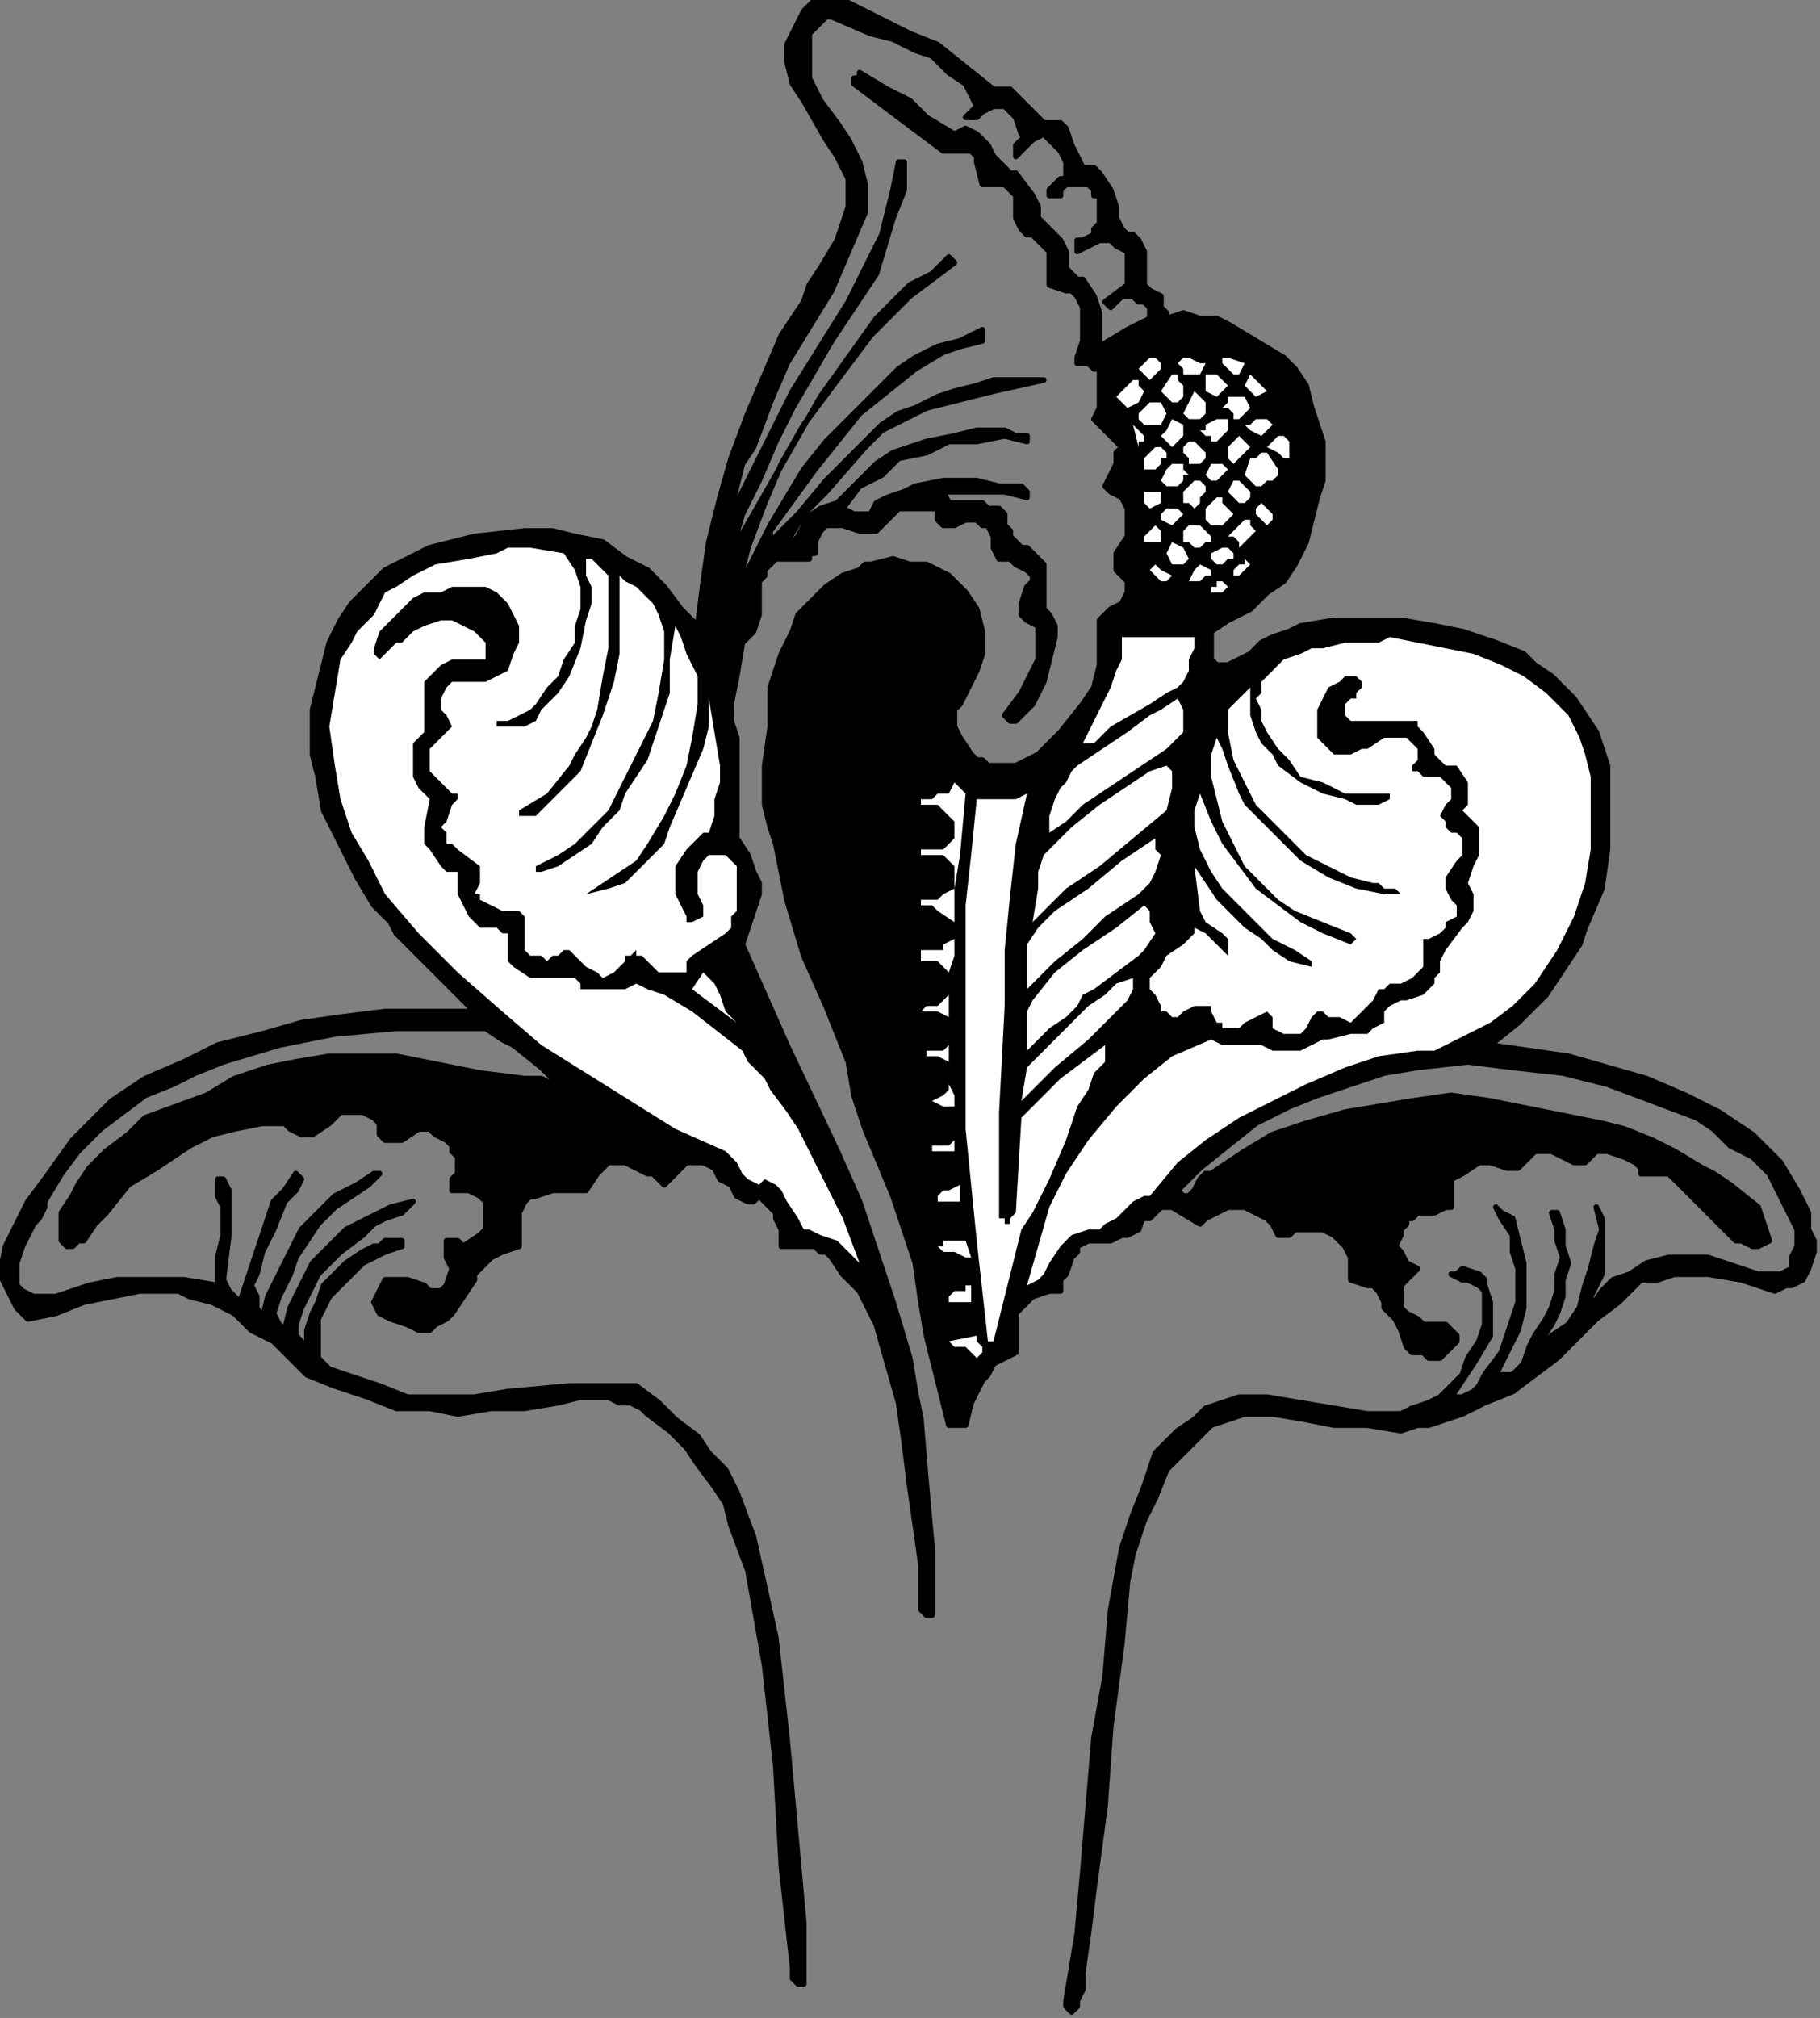 <?xml version="1.0" encoding="UTF-8" standalone="no"?>
<svg
   xmlns:dc="http://purl.org/dc/elements/1.1/"
   xmlns:cc="http://creativecommons.org/ns#"
   xmlns:rdf="http://www.w3.org/1999/02/22-rdf-syntax-ns#"
   xmlns:svg="http://www.w3.org/2000/svg"
   xmlns="http://www.w3.org/2000/svg"
   xmlns:sodipodi="http://sodipodi.sourceforge.net/DTD/sodipodi-0.dtd"
   xmlns:inkscape="http://www.inkscape.org/namespaces/inkscape"
   version="1.0"
   width="69.003mm"
   height="76.482mm"
   id="svg124"
   sodipodi:docname="CC002155.WMF">
  <rect width="100%" height="100%" fill="#808080" stroke="none"/>
  <sodipodi:namedview
     pagecolor="#ffffff"
     bordercolor="#666666"
     borderopacity="1"
     objecttolerance="10"
     gridtolerance="10"
     guidetolerance="10"
     inkscape:pageopacity="0"
     inkscape:pageshadow="2"
     inkscape:window-width="640"
     inkscape:window-height="480"
     id="namedview126" />
  <defs
     id="defs6">
    <clipPath
       clipPathUnits="userSpaceOnUse"
       id="clipWmfPath1">
      <path
         d="M 0,0 L 260.733,0 L 260.733,289 L 0,289 z"
         id="path2" />
    </clipPath>
    <pattern
       id="WMFhbasepattern"
       patternUnits="userSpaceOnUse"
       width="6"
       height="6"
       x="0"
       y="0" />
  </defs>
  <path
     style="fill:#000000;fill-rule:nonzero;fill-opacity:1;stroke:none;"
     clip-path="url(#clipWmfPath1)"
     d="  M 125.568,2.402   L 130.367,4.803   L 134.366,6.404   L 138.365,9.607   L 142.364,12.809   L 143.963,12.809   L 144.763,12.809   L 145.563,13.609   L 146.363,14.41   L 148.762,16.812   L 149.562,17.612   L 150.362,17.612   L 151.161,17.612   L 151.961,17.612   L 152.761,18.413   L 153.561,20.814   L 154.361,22.416   L 155.16,24.017   L 155.96,24.017   L 156.76,24.017   L 157.56,24.817   L 159.159,27.219   L 159.959,29.62   L 159.959,31.222   L 160.759,32.823   L 161.559,33.623   L 162.358,33.623   L 163.158,34.424   L 163.958,36.025   L 163.958,38.427   L 163.958,39.227   L 163.958,40.828   L 164.758,41.629   L 166.357,42.429   L 166.357,44.03   L 167.157,44.831   L 167.157,45.632   L 169.557,44.831   L 171.956,45.632   L 174.355,45.632   L 175.955,46.432   L 179.954,48.834   L 183.953,51.235   L 185.553,52.837   L 187.152,55.238   L 187.952,58.44   L 188.752,60.842   L 189.552,63.244   L 189.552,66.446   L 189.552,68.848   L 188.752,71.249   L 187.952,74.452   L 187.152,77.654   L 185.553,80.856   L 183.953,83.258   L 181.554,84.859   L 179.154,87.26   L 175.955,88.861   L 173.556,90.463   L 173.556,92.064   L 173.556,93.665   L 173.556,94.465   L 173.556,94.465   L 174.355,95.266   L 175.955,95.266   L 177.555,94.465   L 179.154,93.665   L 180.754,92.064   L 182.353,91.263   L 184.753,90.463   L 186.352,89.662   L 191.151,88.861   L 195.95,88.861   L 200.749,88.861   L 205.547,89.662   L 209.546,90.463   L 214.345,92.064   L 218.344,93.665   L 219.944,95.266   L 222.343,96.867   L 223.943,98.468   L 225.542,100.069   L 227.142,102.471   L 228.742,104.873   L 229.541,107.274   L 230.341,109.676   L 230.341,112.878   L 230.341,115.28   L 230.341,118.482   L 230.341,121.684   L 229.541,127.288   L 227.142,132.892   L 226.342,135.294   L 224.743,137.695   L 221.543,142.499   L 219.944,144.1   L 217.544,146.501   L 213.545,149.704   L 219.144,150.504   L 224.743,151.305   L 230.341,152.906   L 235.94,154.507   L 241.538,156.909   L 246.337,159.31   L 251.136,162.512   L 255.135,166.515   L 257.534,170.518   L 259.134,173.72   L 259.134,176.122   L 259.934,177.723   L 259.934,179.324   L 259.134,181.726   L 258.334,183.327   L 256.734,184.127   L 255.935,184.127   L 254.335,184.928   L 249.536,183.327   L 244.737,182.526   L 242.338,182.526   L 239.939,182.526   L 237.539,183.327   L 235.14,183.327   L 231.941,186.529   L 228.742,188.931   L 223.143,194.535   L 219.944,196.936   L 216.745,199.338   L 212.746,200.939   L 209.546,202.54   L 207.147,203.341   L 204.748,204.141   L 203.148,204.141   L 200.749,204.942   L 195.95,204.141   L 191.151,204.141   L 187.152,203.341   L 182.353,202.54   L 178.354,202.54   L 175.955,203.341   L 173.556,204.141   L 171.956,205.742   L 170.356,207.343   L 168.757,208.945   L 167.157,210.546   L 165.558,214.548   L 163.958,217.751   L 162.358,222.554   L 161.559,226.557   L 160.759,235.363   L 159.159,247.371   L 158.36,258.579   L 156.76,270.587   L 155.96,276.992   L 155.16,282.596   L 155.16,284.997   L 154.361,286.598   L 154.361,287.399   L 154.361,287.399   L 153.561,288.199   L 152.761,287.399   L 152.761,287.399   L 152.761,286.598   L 154.361,276.992   L 155.16,268.186   L 156.76,248.972   L 158.36,240.166   L 159.159,230.56   L 160.759,221.753   L 162.358,216.95   L 163.958,212.947   L 164.758,210.546   L 165.558,208.144   L 167.157,206.543   L 168.757,204.942   L 171.156,203.341   L 172.756,201.74   L 175.155,200.939   L 177.555,200.138   L 179.154,200.138   L 181.554,200.138   L 186.352,200.939   L 191.151,201.74   L 195.95,202.54   L 200.749,202.54   L 202.348,201.74   L 204.748,200.939   L 206.347,200.138   L 207.947,198.537   L 209.546,196.936   L 210.346,194.535   L 211.946,192.133   L 212.746,189.731   L 212.746,187.33   L 212.746,184.928   L 211.946,184.127   L 210.346,183.327   L 209.546,183.327   L 207.947,182.526   L 208.747,182.526   L 208.747,182.526   L 209.546,181.726   L 211.946,182.526   L 212.746,183.327   L 212.746,184.127   L 213.545,186.529   L 213.545,188.931   L 213.545,191.332   L 211.146,195.335   L 207.947,200.138   L 209.546,200.138   L 211.146,199.338   L 211.946,198.537   L 212.746,196.936   L 215.145,193.734   L 215.945,191.332   L 216.745,188.931   L 217.544,186.529   L 217.544,184.127   L 217.544,181.726   L 216.745,179.324   L 216.745,176.922   L 215.145,174.521   L 214.345,172.92   L 215.145,173.72   L 216.745,174.521   L 217.544,177.723   L 218.344,180.925   L 218.344,183.327   L 218.344,187.33   L 217.544,190.532   L 215.945,193.734   L 214.345,196.936   L 215.945,196.936   L 216.745,196.936   L 217.544,196.136   L 218.344,195.335   L 219.144,192.934   L 219.944,191.332   L 221.543,188.931   L 222.343,187.33   L 223.143,184.928   L 223.143,182.526   L 223.943,180.125   L 223.143,177.723   L 223.143,176.122   L 222.343,173.72   L 223.143,173.72   L 223.143,173.72   L 223.943,176.122   L 223.943,178.524   L 224.743,180.925   L 223.943,183.327   L 223.943,185.729   L 223.143,188.13   L 222.343,189.731   L 220.744,192.133   L 220.744,192.934   L 220.744,192.934   L 222.343,191.332   L 224.743,189.731   L 226.342,187.33   L 227.142,184.127   L 227.942,181.726   L 228.742,178.524   L 229.541,176.122   L 228.742,172.92   L 229.541,174.521   L 229.541,176.922   L 229.541,180.925   L 229.541,182.526   L 228.742,184.127   L 227.942,185.729   L 227.942,187.33   L 229.541,184.928   L 231.141,183.327   L 233.54,182.526   L 235.94,180.925   L 239.139,180.125   L 241.538,180.125   L 244.737,180.125   L 247.137,180.925   L 249.536,181.726   L 251.936,182.526   L 254.335,182.526   L 255.135,182.526   L 256.734,181.726   L 256.734,180.125   L 257.534,178.524   L 257.534,176.122   L 256.734,174.521   L 255.935,172.92   L 255.135,171.319   L 253.535,168.116   L 251.136,165.715   L 247.937,164.114   L 245.537,161.712   L 243.138,160.111   L 236.739,157.709   L 230.341,155.307   L 223.943,153.706   L 216.745,152.906   L 210.346,152.105   L 203.148,152.906   L 198.349,153.706   L 193.551,155.307   L 188.752,156.909   L 184.753,158.51   L 179.954,160.911   L 175.955,164.114   L 171.956,167.316   L 168.757,170.518   L 169.557,171.319   L 170.356,171.319   L 170.356,171.319   L 171.156,170.518   L 171.956,168.917   L 172.756,168.116   L 173.556,168.116   L 178.354,164.914   L 182.353,162.512   L 187.152,160.911   L 192.751,159.31   L 197.549,158.51   L 202.348,157.709   L 207.947,156.909   L 213.545,157.709   L 221.543,159.31   L 229.541,160.911   L 232.74,161.712   L 236.739,163.313   L 239.939,164.914   L 243.938,167.316   L 245.537,168.116   L 247.937,169.717   L 251.936,172.92   L 252.735,175.321   L 253.535,177.723   L 251.936,178.524   L 251.136,178.524   L 249.536,177.723   L 248.736,177.723   L 247.137,176.122   L 245.537,174.521   L 242.338,171.319   L 240.738,169.717   L 239.139,168.116   L 236.739,168.116   L 235.94,168.116   L 235.94,168.116   L 235.14,168.116   L 235.14,167.316   L 234.34,166.515   L 232.74,165.715   L 230.341,164.914   L 228.742,164.914   L 227.942,165.715   L 227.142,166.515   L 226.342,166.515   L 225.542,166.515   L 223.943,165.715   L 222.343,164.914   L 220.744,164.914   L 219.944,164.914   L 219.144,165.715   L 218.344,166.515   L 217.544,167.316   L 216.745,167.316   L 215.945,167.316   L 213.545,166.515   L 212.746,166.515   L 211.946,166.515   L 209.546,168.116   L 207.947,168.917   L 207.947,169.717   L 207.947,170.518   L 207.947,172.119   L 207.947,172.92   L 207.147,172.92   L 205.547,173.72   L 203.148,173.72   L 202.348,174.521   L 201.548,174.521   L 201.548,175.321   L 200.749,176.122   L 200.749,176.922   L 199.949,178.524   L 200.749,179.324   L 201.548,180.925   L 203.148,181.726   L 202.348,182.526   L 201.548,183.327   L 200.749,184.127   L 200.749,184.928   L 200.749,185.729   L 200.749,187.33   L 201.548,188.13   L 203.148,188.931   L 203.948,189.731   L 207.147,189.731   L 207.947,190.532   L 207.947,190.532   L 208.747,191.332   L 208.747,192.133   L 207.947,192.934   L 207.147,193.734   L 206.347,194.535   L 204.748,194.535   L 203.948,193.734   L 202.348,193.734   L 201.548,192.934   L 200.749,190.532   L 199.949,188.931   L 198.349,187.33   L 198.349,186.529   L 197.549,184.928   L 196.75,184.127   L 195.95,184.127   L 193.551,183.327   L 193.551,180.125   L 192.751,178.524   L 192.751,178.524   L 191.951,177.723   L 191.151,176.922   L 189.552,176.122   L 187.152,176.122   L 186.352,176.122   L 185.553,176.122   L 184.753,176.922   L 183.953,176.922   L 183.153,176.922   L 182.353,175.321   L 181.554,174.521   L 179.954,173.72   L 178.354,172.92   L 175.955,172.92   L 174.355,173.72   L 172.756,174.521   L 171.956,175.321   L 167.957,172.92   L 166.357,172.92   L 165.558,173.72   L 164.758,174.521   L 163.958,174.521   L 163.958,173.72   L 163.158,176.122   L 161.559,176.922   L 160.759,176.922   L 159.159,177.723   L 157.56,177.723   L 155.96,177.723   L 154.361,178.524   L 154.361,179.324   L 153.561,180.125   L 152.761,182.526   L 151.961,183.327   L 151.961,184.928   L 150.362,184.928   L 147.962,185.729   L 147.162,186.529   L 146.363,187.33   L 145.563,188.13   L 145.563,188.931   L 145.563,193.734   L 143.963,194.535   L 142.364,195.335   L 141.564,196.936   L 140.764,197.737   L 139.964,199.338   L 139.164,200.939   L 138.365,204.141   L 135.965,204.141   L 135.165,200.939   L 134.366,197.737   L 132.766,191.332   L 131.966,186.529   L 131.166,180.925   L 129.567,176.122   L 127.967,171.319   L 123.968,161.712   L 122.369,156.909   L 121.569,152.105   L 118.37,144.1   L 115.171,136.895   L 112.771,128.889   L 111.172,120.884   L 110.372,118.482   L 109.572,115.28   L 109.572,109.676   L 110.372,104.072   L 110.372,98.468   L 111.172,96.066   L 111.971,93.665   L 113.571,90.463   L 114.371,88.061   L 115.97,86.46   L 118.37,84.058   L 120.769,82.457   L 123.169,81.657   L 123.968,80.856   L 124.768,80.856   L 127.967,80.055   L 130.367,80.856   L 132.766,80.856   L 135.965,82.457   L 136.765,83.258   L 138.365,84.859   L 139.964,87.26   L 140.764,90.463   L 140.764,93.665   L 139.964,96.066   L 138.365,99.269   L 137.565,100.87   L 136.765,101.67   L 136.765,104.072   L 137.565,105.673   L 139.164,108.075   L 139.964,108.875   L 140.764,108.875   L 141.564,109.676   L 143.163,109.676   L 145.563,109.676   L 147.162,108.875   L 148.762,108.075   L 150.362,106.474   L 151.961,104.873   L 155.16,100.87   L 156.76,98.468   L 157.56,95.266   L 157.56,92.064   L 157.56,88.861   L 159.159,87.26   L 160.759,86.46   L 161.559,84.859   L 161.559,83.258   L 160.759,82.457   L 159.959,81.657   L 159.959,80.856   L 159.959,80.055   L 159.959,79.255   L 161.559,76.853   L 161.559,76.053   L 161.559,75.252   L 161.559,72.85   L 160.759,71.249   L 159.159,70.449   L 158.36,69.648   L 159.959,66.446   L 159.959,64.845   L 160.759,64.044   L 159.959,63.244   L 159.159,62.443   L 158.36,61.643   L 157.56,60.842   L 156.76,60.042   L 157.56,58.44   L 157.56,56.039   L 157.56,52.837   L 156.76,52.837   L 155.96,52.036   L 154.361,52.036   L 154.361,51.235   L 155.16,48.834   L 155.16,46.432   L 155.16,44.831   L 155.16,44.03   L 154.361,42.429   L 153.561,41.629   L 152.761,41.629   L 150.362,40.828   L 150.362,39.227   L 150.362,36.825   L 150.362,36.025   L 149.562,35.224   L 148.762,34.424   L 147.962,33.623   L 147.162,33.623   L 146.363,32.823   L 145.563,31.222   L 145.563,30.421   L 145.563,28.82   L 145.563,28.019   L 144.763,27.219   L 143.963,26.418   L 140.764,26.418   L 139.964,23.216   L 139.964,22.416   L 139.164,21.615   L 138.365,21.615   L 135.165,21.615   L 131.966,19.213   L 128.767,16.812   L 125.568,14.41   L 122.369,12.008   L 122.369,12.008   L 122.369,11.208   L 123.169,11.208   L 123.169,10.407   L 127.167,12.809   L 130.367,14.41   L 132.766,16.812   L 136.765,19.213   L 138.365,18.413   L 139.964,19.213   L 140.764,20.014   L 141.564,20.814   L 142.364,22.416   L 143.163,23.216   L 143.963,24.017   L 144.763,24.817   L 145.563,24.817   L 147.962,28.019   L 148.762,29.62   L 148.762,30.421   L 148.762,31.222   L 149.562,32.022   L 150.362,32.823   L 151.961,34.424   L 152.761,36.025   L 152.761,37.626   L 152.761,38.427   L 153.561,39.227   L 154.361,40.028   L 155.16,40.028   L 156.76,42.429   L 157.56,44.831   L 157.56,45.632   L 157.56,47.233   L 157.56,49.634   L 161.559,47.233   L 164.758,45.632   L 164.758,44.03   L 163.958,43.23   L 163.158,43.23   L 162.358,42.429   L 161.559,42.429   L 160.759,42.429   L 159.959,43.23   L 159.159,44.03   L 159.159,44.03   L 158.36,43.23   L 161.559,40.828   L 161.559,39.227   L 161.559,37.626   L 161.559,36.025   L 159.959,35.224   L 159.159,34.424   L 159.159,34.424   L 158.36,34.424   L 157.56,34.424   L 155.96,35.224   L 154.361,36.025   L 154.361,35.224   L 154.361,34.424   L 155.16,34.424   L 156.76,33.623   L 156.76,32.823   L 157.56,32.022   L 157.56,29.62   L 157.56,28.019   L 156.76,28.019   L 156.76,27.219   L 155.96,26.418   L 155.16,26.418   L 154.361,26.418   L 152.761,26.418   L 151.961,27.219   L 151.961,28.019   L 151.161,28.019   L 150.362,28.019   L 150.362,27.219   L 150.362,27.219   L 151.161,26.418   L 151.961,25.618   L 152.761,25.618   L 152.761,24.817   L 152.761,23.216   L 151.961,21.615   L 150.362,20.014   L 149.562,19.213   L 147.962,20.014   L 147.162,20.814   L 146.363,21.615   L 145.563,22.416   L 145.563,21.615   L 145.563,21.615   L 145.563,20.814   L 146.363,20.014   L 147.162,19.213   L 146.363,19.213   L 145.563,16.812   L 144.763,16.011   L 143.963,15.211   L 143.163,15.211   L 142.364,15.211   L 140.764,16.011   L 139.964,16.812   L 139.164,16.812   L 138.365,16.812   L 139.164,16.011   L 139.964,15.211   L 138.365,12.008   L 135.965,10.407   L 133.566,8.006   L 131.166,7.205   L 127.967,5.604   L 124.768,4.803   L 119.17,2.402   L 118.37,2.402   L 117.57,3.202   L 115.97,4.803   L 115.97,6.404   L 115.97,8.006   L 115.97,11.208   L 117.57,14.41   L 119.969,17.612   L 121.569,20.014   L 123.169,23.216   L 123.968,26.418   L 123.968,28.019   L 123.968,30.421   L 121.569,36.025   L 119.17,41.629   L 112.771,52.036   L 110.372,57.64   L 107.972,64.044   L 106.373,66.446   L 105.573,69.648   L 104.773,72.85   L 104.773,76.053   L 105.573,72.05   L 107.173,68.848   L 110.372,62.443   L 113.571,56.039   L 117.57,49.634   L 121.569,43.23   L 124.768,36.825   L 126.368,33.623   L 127.167,30.421   L 127.967,27.219   L 128.767,23.216   L 129.567,23.216   L 129.567,25.618   L 129.567,27.219   L 127.967,31.222   L 125.568,39.227   L 119.17,48.834   L 113.571,58.44   L 111.172,63.244   L 108.772,68.848   L 106.373,73.651   L 104.773,79.255   L 111.172,68.047   L 114.371,62.443   L 117.57,56.839   L 121.569,51.235   L 125.568,45.632   L 130.367,40.828   L 133.566,39.227   L 135.965,36.825   L 136.765,37.626   L 130.367,42.429   L 124.768,48.033   L 119.969,54.438   L 117.57,57.64   L 115.171,60.842   L 111.971,66.446   L 109.572,72.05   L 107.173,78.454   L 105.573,84.859   L 105.573,84.859   L 107.972,80.055   L 110.372,75.252   L 112.771,71.249   L 115.171,67.247   L 118.37,63.244   L 121.569,60.042   L 125.568,56.039   L 128.767,52.837   L 131.166,51.235   L 134.366,49.634   L 137.565,48.834   L 140.764,47.233   L 140.764,48.834   L 137.565,49.634   L 135.165,50.435   L 131.166,52.837   L 127.167,56.039   L 123.169,59.241   L 119.969,63.244   L 116.77,67.247   L 110.372,76.053   L 110.372,76.853   L 110.372,76.853   L 110.372,77.654   L 110.372,77.654   L 110.372,77.654   L 114.371,73.651   L 118.37,68.848   L 122.369,64.845   L 126.368,60.842   L 128.767,59.241   L 131.166,58.44   L 134.366,56.839   L 136.765,56.039   L 139.964,55.238   L 142.364,54.438   L 145.563,54.438   L 148.762,54.438   L 149.562,54.438   L 142.364,56.039   L 135.965,57.64   L 132.766,58.44   L 129.567,60.042   L 126.368,61.643   L 123.968,64.044   L 118.37,70.449   L 115.171,73.651   L 112.771,77.654   L 113.571,77.654   L 113.571,77.654   L 114.371,76.853   L 114.371,76.853   L 115.171,75.252   L 115.171,74.452   L 115.171,74.452   L 117.57,72.85   L 119.969,72.05   L 123.968,68.047   L 125.568,66.446   L 127.967,64.845   L 130.367,64.044   L 132.766,63.244   L 136.765,62.443   L 139.964,61.643   L 143.963,61.643   L 145.563,62.443   L 147.162,62.443   L 147.162,63.244   L 143.963,62.443   L 139.964,63.244   L 135.965,63.244   L 132.766,64.845   L 128.767,65.645   L 126.368,68.047   L 123.169,69.648   L 120.769,72.85   L 122.369,73.651   L 124.768,73.651   L 125.568,72.05   L 127.167,71.249   L 129.567,70.449   L 131.166,69.648   L 135.165,68.848   L 139.964,68.848   L 143.163,69.648   L 145.563,69.648   L 146.363,69.648   L 147.162,70.449   L 147.162,71.249   L 143.963,70.449   L 140.764,70.449   L 138.365,70.449   L 136.765,70.449   L 135.165,70.449   L 135.965,72.05   L 135.965,72.05   L 136.765,72.05   L 138.365,72.05   L 139.964,72.05   L 140.764,72.05   L 141.564,72.85   L 143.163,72.85   L 143.963,73.651   L 143.963,75.252   L 144.763,76.053   L 144.763,76.853   L 145.563,77.654   L 146.363,78.454   L 147.162,78.454   L 147.962,79.255   L 148.762,80.055   L 149.562,80.856   L 149.562,81.657   L 149.562,83.258   L 149.562,85.659   L 149.562,86.46   L 149.562,87.26   L 150.362,88.061   L 151.161,89.662   L 151.161,91.263   L 150.362,94.465   L 149.562,97.668   L 147.962,100.87   L 145.563,103.271   L 144.763,103.271   L 144.763,103.271   L 143.963,102.471   L 146.363,99.269   L 147.962,96.066   L 148.762,94.465   L 148.762,92.864   L 148.762,91.263   L 148.762,89.662   L 147.162,88.861   L 146.363,88.061   L 146.363,87.26   L 146.363,86.46   L 147.162,84.058   L 147.962,83.258   L 147.962,82.457   L 147.162,81.657   L 145.563,80.856   L 144.763,80.055   L 143.163,80.055   L 142.364,78.454   L 142.364,76.853   L 141.564,75.252   L 140.764,75.252   L 139.964,74.452   L 139.164,74.452   L 138.365,74.452   L 136.765,75.252   L 135.965,75.252   L 135.165,75.252   L 134.366,74.452   L 134.366,72.85   L 132.766,72.85   L 130.367,72.85   L 128.767,72.85   L 127.967,73.651   L 125.568,76.053   L 124.768,76.053   L 123.169,76.053   L 120.769,75.252   L 119.17,75.252   L 118.37,75.252   L 117.57,76.053   L 116.77,77.654   L 116.77,79.255   L 115.97,79.255   L 115.97,80.055   L 115.171,80.055   L 113.571,80.055   L 111.971,80.055   L 111.172,80.055   L 110.372,80.856   L 109.572,81.657   L 109.572,82.457   L 108.772,83.258   L 108.772,84.859   L 108.772,88.061   L 107.972,90.463   L 106.373,92.064   L 105.573,96.867   L 104.773,100.87   L 104.773,103.271   L 105.573,105.673   L 105.573,107.274   L 105.573,108.075   L 105.573,111.277   L 105.573,113.679   L 105.573,115.28   L 105.573,116.881   L 105.573,118.482   L 105.573,120.083   L 107.173,122.485   L 107.972,124.886   L 108.772,126.488   L 108.772,128.089   L 106.373,135.294   L 112.771,149.704   L 119.969,164.914   L 123.169,172.119   L 125.568,179.324   L 127.967,186.529   L 130.367,194.535   L 131.166,199.338   L 131.966,203.341   L 132.766,212.947   L 133.566,221.753   L 133.566,231.36   L 133.566,231.36   L 132.766,231.36   L 132.766,231.36   L 131.966,230.56   L 131.966,229.759   L 131.966,228.158   L 131.966,226.557   L 131.966,224.155   L 130.367,212.947   L 129.567,206.543   L 128.767,200.939   L 127.167,195.335   L 125.568,189.731   L 123.169,184.928   L 120.769,182.526   L 119.17,180.125   L 118.37,179.324   L 117.57,179.324   L 116.77,178.524   L 115.171,178.524   L 113.571,178.524   L 112.771,178.524   L 111.971,178.524   L 111.971,177.723   L 111.971,176.122   L 111.172,174.521   L 111.172,173.72   L 110.372,172.92   L 109.572,172.119   L 108.772,171.319   L 107.972,172.119   L 107.173,172.119   L 105.573,171.319   L 104.773,169.717   L 103.174,168.917   L 102.374,167.316   L 100.774,166.515   L 99.974,166.515   L 99.175,166.515   L 98.375,166.515   L 97.575,167.316   L 96.775,168.116   L 95.975,168.917   L 95.176,169.717   L 95.176,169.717   L 94.376,168.917   L 93.576,168.116   L 92.776,168.116   L 91.177,167.316   L 89.577,166.515   L 87.178,166.515   L 86.378,167.316   L 85.578,168.116   L 83.979,170.518   L 79.18,170.518   L 76.78,171.319   L 75.981,171.319   L 75.181,172.119   L 74.381,173.72   L 74.381,175.321   L 74.381,176.922   L 74.381,178.524   L 71.982,179.324   L 70.382,180.125   L 68.782,181.726   L 67.983,182.526   L 67.983,183.327   L 66.383,185.729   L 64.783,188.13   L 63.984,188.931   L 62.384,189.731   L 61.584,190.532   L 59.985,190.532   L 58.385,189.731   L 55.986,188.931   L 54.386,188.13   L 53.586,186.529   L 54.386,184.928   L 55.186,183.327   L 55.186,183.327   L 55.986,183.327   L 57.585,183.327   L 58.385,183.327   L 60.784,184.127   L 61.584,184.928   L 62.384,184.928   L 63.184,184.928   L 63.984,184.127   L 64.783,181.726   L 63.984,180.125   L 63.984,180.125   L 63.984,179.324   L 63.984,178.524   L 63.984,177.723   L 63.984,177.723   L 64.783,177.723   L 65.583,177.723   L 66.383,178.524   L 68.782,176.922   L 69.582,176.122   L 69.582,175.321   L 69.582,175.321   L 69.582,174.521   L 69.582,173.72   L 69.582,172.119   L 68.782,171.319   L 67.183,170.518   L 65.583,170.518   L 64.783,170.518   L 64.783,169.717   L 64.783,168.917   L 65.583,168.116   L 65.583,167.316   L 65.583,165.715   L 64.783,164.914   L 64.783,164.114   L 63.984,163.313   L 62.384,162.512   L 61.584,161.712   L 60.784,161.712   L 59.985,161.712   L 57.585,163.313   L 55.986,163.313   L 55.186,163.313   L 55.186,163.313   L 54.386,162.512   L 54.386,160.911   L 53.586,160.111   L 51.987,159.31   L 50.387,159.31   L 49.587,159.31   L 48.788,159.31   L 47.188,160.911   L 44.789,162.512   L 43.989,162.512   L 43.189,162.512   L 41.589,161.712   L 40.79,160.911   L 37.59,160.911   L 33.591,161.712   L 30.392,162.512   L 27.193,164.114   L 22.394,167.316   L 18.395,169.717   L 15.196,173.72   L 13.597,175.321   L 11.997,177.723   L 11.197,177.723   L 10.397,178.524   L 9.598,178.524   L 8.798,177.723   L 8.798,176.922   L 8.798,175.321   L 8.798,173.72   L 10.397,171.319   L 11.197,169.717   L 12.797,167.316   L 15.196,164.914   L 18.395,162.512   L 20.795,160.111   L 29.592,156.909   L 33.591,154.507   L 38.39,152.906   L 42.389,152.105   L 47.188,151.305   L 51.987,151.305   L 56.785,151.305   L 68.782,153.706   L 75.181,154.507   L 77.58,154.507   L 80.779,156.108   L 77.58,152.906   L 73.581,149.704   L 71.982,148.903   L 69.582,147.302   L 67.183,147.302   L 64.783,147.302   L 56.785,147.302   L 47.988,148.102   L 43.989,148.903   L 39.99,149.704   L 31.992,152.105   L 27.993,153.706   L 24.794,155.307   L 20.795,156.909   L 17.596,159.31   L 14.396,161.712   L 11.197,164.914   L 8.798,168.116   L 6.398,172.119   L 6.398,172.92   L 5.599,174.521   L 4.799,175.321   L 3.999,176.922   L 3.199,178.524   L 2.399,180.925   L 2.399,181.726   L 2.399,183.327   L 2.399,184.127   L 3.199,184.928   L 4.799,185.729   L 5.599,185.729   L 6.398,185.729   L 7.998,185.729   L 10.397,184.928   L 12.797,184.127   L 16.796,183.327   L 21.594,183.327   L 26.393,183.327   L 31.192,184.127   L 31.192,180.125   L 31.992,176.922   L 31.992,172.92   L 31.192,171.319   L 31.192,168.917   L 31.192,168.917   L 31.992,168.917   L 32.792,170.518   L 32.792,173.72   L 32.792,176.922   L 31.992,183.327   L 32.792,184.928   L 33.591,185.729   L 34.391,186.529   L 35.991,181.726   L 37.59,176.922   L 39.19,172.119   L 40.79,170.518   L 42.389,168.116   L 43.189,168.917   L 42.389,170.518   L 40.79,172.119   L 39.19,176.122   L 37.59,179.324   L 36.791,182.526   L 35.991,184.127   L 36.791,185.729   L 36.791,187.33   L 37.59,188.931   L 38.39,185.729   L 39.99,182.526   L 41.589,179.324   L 43.189,176.122   L 45.588,173.72   L 47.988,171.319   L 51.187,169.717   L 53.586,168.116   L 54.386,168.116   L 53.586,168.917   L 52.787,169.717   L 50.387,171.319   L 47.988,172.92   L 45.588,175.321   L 43.989,177.723   L 42.389,180.125   L 41.589,182.526   L 39.99,185.729   L 39.19,188.13   L 39.99,189.731   L 39.99,189.731   L 40.79,190.532   L 41.589,187.33   L 43.189,184.127   L 44.789,180.925   L 47.188,178.524   L 49.587,176.122   L 52.787,174.521   L 55.986,172.92   L 59.185,172.119   L 57.585,173.72   L 55.186,174.521   L 53.586,175.321   L 51.987,176.922   L 48.788,179.324   L 45.588,182.526   L 44.789,184.127   L 43.989,185.729   L 43.189,187.33   L 42.389,189.731   L 42.389,191.332   L 43.189,192.133   L 43.189,192.934   L 43.989,192.934   L 43.989,190.532   L 44.789,188.13   L 45.588,186.529   L 46.388,184.127   L 47.988,182.526   L 49.587,180.925   L 51.987,179.324   L 53.586,178.524   L 54.386,178.524   L 55.186,177.723   L 55.986,177.723   L 56.785,177.723   L 57.585,177.723   L 57.585,178.524   L 55.186,179.324   L 53.586,180.125   L 51.987,180.925   L 50.387,182.526   L 48.788,184.127   L 47.188,185.729   L 46.388,187.33   L 45.588,188.931   L 45.588,190.532   L 45.588,192.133   L 45.588,194.535   L 46.388,195.335   L 47.188,196.136   L 49.587,196.936   L 51.987,197.737   L 54.386,198.537   L 58.385,200.138   L 63.184,200.138   L 67.983,200.138   L 72.781,199.338   L 81.579,198.537   L 86.378,198.537   L 87.978,198.537   L 91.177,198.537   L 94.376,200.939   L 96.775,203.341   L 99.974,205.742   L 101.574,208.144   L 103.973,210.546   L 105.573,213.748   L 107.972,220.152   L 109.572,227.357   L 111.172,234.562   L 111.971,241.767   L 112.771,248.972   L 114.371,266.584   L 115.171,275.391   L 115.171,278.593   L 115.171,284.197   L 114.371,284.197   L 113.571,283.396   L 113.571,281.795   L 111.971,267.385   L 111.172,252.975   L 109.572,238.565   L 107.173,224.956   L 104.773,218.551   L 103.973,215.349   L 102.374,212.947   L 99.974,209.745   L 98.375,207.343   L 95.975,204.942   L 92.776,202.54   L 91.976,201.74   L 90.377,200.939   L 88.777,200.939   L 87.178,200.138   L 83.179,200.138   L 79.98,200.939   L 75.181,201.74   L 70.382,201.74   L 65.583,202.54   L 61.584,201.74   L 56.785,201.74   L 52.787,200.138   L 47.988,198.537   L 43.989,196.936   L 41.589,194.535   L 39.19,192.133   L 35.991,190.532   L 33.591,188.13   L 30.392,186.529   L 27.193,185.729   L 25.593,184.928   L 23.994,184.928   L 22.394,184.928   L 19.995,184.928   L 15.996,185.729   L 11.997,186.529   L 7.998,188.13   L 3.999,188.931   L 2.399,187.33   L 1.6,185.729   L 0.8,184.127   L 0,182.526   L 0.8,178.524   L 2.399,175.321   L 3.999,172.119   L 6.398,168.917   L 10.397,163.313   L 15.996,157.709   L 18.395,156.108   L 20.795,154.507   L 26.393,152.105   L 31.192,149.704   L 37.59,148.102   L 43.189,146.501   L 48.788,145.701   L 55.186,144.9   L 61.584,144.9   L 64.783,144.9   L 67.983,144.9   L 60.784,137.695   L 56.785,133.693   L 55.986,132.091   L 53.586,129.69   L 51.187,125.687   L 48.788,120.884   L 46.388,116.08   L 45.588,111.277   L 44.789,108.075   L 44.789,104.873   L 44.789,101.67   L 45.588,98.468   L 46.388,95.266   L 47.188,92.064   L 48.788,88.861   L 50.387,86.46   L 52.787,84.058   L 55.186,81.657   L 58.385,80.055   L 61.584,78.454   L 64.783,77.654   L 67.983,76.853   L 75.181,76.053   L 79.18,76.053   L 82.379,76.853   L 86.378,77.654   L 89.577,80.055   L 92.776,81.657   L 95.176,84.058   L 97.575,87.26   L 99.974,89.662   L 100.774,83.258   L 101.574,77.654   L 103.174,71.249   L 104.773,65.645   L 107.173,59.241   L 109.572,53.637   L 111.971,48.033   L 115.171,43.23   L 115.97,40.828   L 117.57,38.427   L 119.969,34.424   L 120.769,32.022   L 121.569,29.62   L 121.569,27.219   L 121.569,25.618   L 119.969,22.416   L 118.37,20.014   L 115.171,14.41   L 113.571,12.008   L 112.771,8.806   L 112.771,7.205   L 112.771,6.404   L 113.571,4.803   L 114.371,3.202   L 115.171,1.601   L 115.97,0.801   L 116.77,0   L 118.37,0   L 119.17,0   L 120.769,0   L 122.369,0.801   L 123.968,1.601   L 125.568,2.402  z "
     id="path8" />
  <path
     style="fill:none;stroke:#000000;stroke-width:0.8px;stroke-linecap:round;stroke-linejoin:round;stroke-miterlimit:4;stroke-dasharray:none;stroke-opacity:1;"
     clip-path="url(#clipWmfPath1)"
     d="  M 125.568,2.402   L 130.367,4.803   L 134.366,6.404   L 138.365,9.607   L 142.364,12.809   L 143.963,12.809   L 144.763,12.809   L 145.563,13.609   L 146.363,14.41   L 148.762,16.812   L 149.562,17.612   L 150.362,17.612   L 151.161,17.612   L 151.961,17.612   L 152.761,18.413   L 153.561,20.814   L 154.361,22.416   L 155.16,24.017   L 155.96,24.017   L 156.76,24.017   L 157.56,24.817   L 159.159,27.219   L 159.959,29.62   L 159.959,31.222   L 160.759,32.823   L 161.559,33.623   L 162.358,33.623   L 163.158,34.424   L 163.958,36.025   L 163.958,38.427   L 163.958,39.227   L 163.958,40.828   L 164.758,41.629   L 166.357,42.429   L 166.357,44.03   L 167.157,44.831   L 167.157,45.632   L 169.557,44.831   L 171.956,45.632   L 174.355,45.632   L 175.955,46.432   L 179.954,48.834   L 183.953,51.235   L 185.553,52.837   L 187.152,55.238   L 187.952,58.44   L 188.752,60.842   L 189.552,63.244   L 189.552,66.446   L 189.552,68.848   L 188.752,71.249   L 187.952,74.452   L 187.152,77.654   L 185.553,80.856   L 183.953,83.258   L 181.554,84.859   L 179.154,87.26   L 175.955,88.861   L 173.556,90.463   L 173.556,92.064   L 173.556,93.665   L 173.556,94.465   L 173.556,94.465   L 174.355,95.266   L 175.955,95.266   L 177.555,94.465   L 179.154,93.665   L 180.754,92.064   L 182.353,91.263   L 184.753,90.463   L 186.352,89.662   L 191.151,88.861   L 195.95,88.861   L 200.749,88.861   L 205.547,89.662   L 209.546,90.463   L 214.345,92.064   L 218.344,93.665   L 219.944,95.266   L 222.343,96.867   L 223.943,98.468   L 225.542,100.069   L 227.142,102.471   L 228.742,104.873   L 229.541,107.274   L 230.341,109.676   L 230.341,112.878   L 230.341,115.28   L 230.341,118.482   L 230.341,121.684   L 229.541,127.288   L 227.142,132.892   L 226.342,135.294   L 224.743,137.695   L 221.543,142.499   L 219.944,144.1   L 217.544,146.501   L 213.545,149.704   L 219.144,150.504   L 224.743,151.305   L 230.341,152.906   L 235.94,154.507   L 241.538,156.909   L 246.337,159.31   L 251.136,162.512   L 255.135,166.515   L 257.534,170.518   L 259.134,173.72   L 259.134,176.122   L 259.934,177.723   L 259.934,179.324   L 259.134,181.726   L 258.334,183.327   L 256.734,184.127   L 255.935,184.127   L 254.335,184.928   L 249.536,183.327   L 244.737,182.526   L 242.338,182.526   L 239.939,182.526   L 237.539,183.327   L 235.14,183.327   L 231.941,186.529   L 228.742,188.931   L 223.143,194.535   L 219.944,196.936   L 216.745,199.338   L 212.746,200.939   L 209.546,202.54   L 207.147,203.341   L 204.748,204.141   L 203.148,204.141   L 200.749,204.942   L 195.95,204.141   L 191.151,204.141   L 187.152,203.341   L 182.353,202.54   L 178.354,202.54   L 175.955,203.341   L 173.556,204.141   L 171.956,205.742   L 170.356,207.343   L 168.757,208.945   L 167.157,210.546   L 165.558,214.548   L 163.958,217.751   L 162.358,222.554   L 161.559,226.557   L 160.759,235.363   L 159.159,247.371   L 158.36,258.579   L 156.76,270.587   L 155.96,276.992   L 155.16,282.596   L 155.16,284.997   L 154.361,286.598   L 154.361,287.399   L 154.361,287.399   L 153.561,288.199   L 152.761,287.399   L 152.761,287.399   L 152.761,286.598   L 154.361,276.992   L 155.16,268.186   L 156.76,248.972   L 158.36,240.166   L 159.159,230.56   L 160.759,221.753   L 162.358,216.95   L 163.958,212.947   L 164.758,210.546   L 165.558,208.144   L 167.157,206.543   L 168.757,204.942   L 171.156,203.341   L 172.756,201.74   L 175.155,200.939   L 177.555,200.138   L 179.154,200.138   L 181.554,200.138   L 186.352,200.939   L 191.151,201.74   L 195.95,202.54   L 200.749,202.54   L 202.348,201.74   L 204.748,200.939   L 206.347,200.138   L 207.947,198.537   L 209.546,196.936   L 210.346,194.535   L 211.946,192.133   L 212.746,189.731   L 212.746,187.33   L 212.746,184.928   L 211.946,184.127   L 210.346,183.327   L 209.546,183.327   L 207.947,182.526   L 208.747,182.526   L 208.747,182.526   L 209.546,181.726   L 211.946,182.526   L 212.746,183.327   L 212.746,184.127   L 213.545,186.529   L 213.545,188.931   L 213.545,191.332   L 211.146,195.335   L 207.947,200.138   L 209.546,200.138   L 211.146,199.338   L 211.946,198.537   L 212.746,196.936   L 215.145,193.734   L 215.945,191.332   L 216.745,188.931   L 217.544,186.529   L 217.544,184.127   L 217.544,181.726   L 216.745,179.324   L 216.745,176.922   L 215.145,174.521   L 214.345,172.92   L 215.145,173.72   L 216.745,174.521   L 217.544,177.723   L 218.344,180.925   L 218.344,183.327   L 218.344,187.33   L 217.544,190.532   L 215.945,193.734   L 214.345,196.936   L 215.945,196.936   L 216.745,196.936   L 217.544,196.136   L 218.344,195.335   L 219.144,192.934   L 219.944,191.332   L 221.543,188.931   L 222.343,187.33   L 223.143,184.928   L 223.143,182.526   L 223.943,180.125   L 223.143,177.723   L 223.143,176.122   L 222.343,173.72   L 223.143,173.72   L 223.143,173.72   L 223.943,176.122   L 223.943,178.524   L 224.743,180.925   L 223.943,183.327   L 223.943,185.729   L 223.143,188.13   L 222.343,189.731   L 220.744,192.133   L 220.744,192.934   L 220.744,192.934   L 222.343,191.332   L 224.743,189.731   L 226.342,187.33   L 227.142,184.127   L 227.942,181.726   L 228.742,178.524   L 229.541,176.122   L 228.742,172.92   L 229.541,174.521   L 229.541,176.922   L 229.541,180.925   L 229.541,182.526   L 228.742,184.127   L 227.942,185.729   L 227.942,187.33   L 229.541,184.928   L 231.141,183.327   L 233.54,182.526   L 235.94,180.925   L 239.139,180.125   L 241.538,180.125   L 244.737,180.125   L 247.137,180.925   L 249.536,181.726   L 251.936,182.526   L 254.335,182.526   L 255.135,182.526   L 256.734,181.726   L 256.734,180.125   L 257.534,178.524   L 257.534,176.122   L 256.734,174.521   L 255.935,172.92   L 255.135,171.319   L 253.535,168.116   L 251.136,165.715   L 247.937,164.114   L 245.537,161.712   L 243.138,160.111   L 236.739,157.709   L 230.341,155.307   L 223.943,153.706   L 216.745,152.906   L 210.346,152.105   L 203.148,152.906   L 198.349,153.706   L 193.551,155.307   L 188.752,156.909   L 184.753,158.51   L 179.954,160.911   L 175.955,164.114   L 171.956,167.316   L 168.757,170.518   L 169.557,171.319   L 170.356,171.319   L 170.356,171.319   L 171.156,170.518   L 171.956,168.917   L 172.756,168.116   L 173.556,168.116   L 178.354,164.914   L 182.353,162.512   L 187.152,160.911   L 192.751,159.31   L 197.549,158.51   L 202.348,157.709   L 207.947,156.909   L 213.545,157.709   L 221.543,159.31   L 229.541,160.911   L 232.74,161.712   L 236.739,163.313   L 239.939,164.914   L 243.938,167.316   L 245.537,168.116   L 247.937,169.717   L 251.936,172.92   L 252.735,175.321   L 253.535,177.723   L 251.936,178.524   L 251.136,178.524   L 249.536,177.723   L 248.736,177.723   L 247.137,176.122   L 245.537,174.521   L 242.338,171.319   L 240.738,169.717   L 239.139,168.116   L 236.739,168.116   L 235.94,168.116   L 235.94,168.116   L 235.14,168.116   L 235.14,167.316   L 234.34,166.515   L 232.74,165.715   L 230.341,164.914   L 228.742,164.914   L 227.942,165.715   L 227.142,166.515   L 226.342,166.515   L 225.542,166.515   L 223.943,165.715   L 222.343,164.914   L 220.744,164.914   L 219.944,164.914   L 219.144,165.715   L 218.344,166.515   L 217.544,167.316   L 216.745,167.316   L 215.945,167.316   L 213.545,166.515   L 212.746,166.515   L 211.946,166.515   L 209.546,168.116   L 207.947,168.917   L 207.947,169.717   L 207.947,170.518   L 207.947,172.119   L 207.947,172.92   L 207.147,172.92   L 205.547,173.72   L 203.148,173.72   L 202.348,174.521   L 201.548,174.521   L 201.548,175.321   L 200.749,176.122   L 200.749,176.922   L 199.949,178.524   L 200.749,179.324   L 201.548,180.925   L 203.148,181.726   L 202.348,182.526   L 201.548,183.327   L 200.749,184.127   L 200.749,184.928   L 200.749,185.729   L 200.749,187.33   L 201.548,188.13   L 203.148,188.931   L 203.948,189.731   L 207.147,189.731   L 207.947,190.532   L 207.947,190.532   L 208.747,191.332   L 208.747,192.133   L 207.947,192.934   L 207.147,193.734   L 206.347,194.535   L 204.748,194.535   L 203.948,193.734   L 202.348,193.734   L 201.548,192.934   L 200.749,190.532   L 199.949,188.931   L 198.349,187.33   L 198.349,186.529   L 197.549,184.928   L 196.75,184.127   L 195.95,184.127   L 193.551,183.327   L 193.551,180.125   L 192.751,178.524   L 192.751,178.524   L 191.951,177.723   L 191.151,176.922   L 189.552,176.122   L 187.152,176.122   L 186.352,176.122   L 185.553,176.122   L 184.753,176.922   L 183.953,176.922   L 183.153,176.922   L 182.353,175.321   L 181.554,174.521   L 179.954,173.72   L 178.354,172.92   L 175.955,172.92   L 174.355,173.72   L 172.756,174.521   L 171.956,175.321   L 167.957,172.92   L 166.357,172.92   L 165.558,173.72   L 164.758,174.521   L 163.958,174.521   L 163.958,173.72   L 163.158,176.122   L 161.559,176.922   L 160.759,176.922   L 159.159,177.723   L 157.56,177.723   L 155.96,177.723   L 154.361,178.524   L 154.361,179.324   L 153.561,180.125   L 152.761,182.526   L 151.961,183.327   L 151.961,184.928   L 150.362,184.928   L 147.962,185.729   L 147.162,186.529   L 146.363,187.33   L 145.563,188.13   L 145.563,188.931   L 145.563,193.734   L 143.963,194.535   L 142.364,195.335   L 141.564,196.936   L 140.764,197.737   L 139.964,199.338   L 139.164,200.939   L 138.365,204.141   L 135.965,204.141   L 135.165,200.939   L 134.366,197.737   L 132.766,191.332   L 131.966,186.529   L 131.166,180.925   L 129.567,176.122   L 127.967,171.319   L 123.968,161.712   L 122.369,156.909   L 121.569,152.105   L 118.37,144.1   L 115.171,136.895   L 112.771,128.889   L 111.172,120.884   L 110.372,118.482   L 109.572,115.28   L 109.572,109.676   L 110.372,104.072   L 110.372,98.468   L 111.172,96.066   L 111.971,93.665   L 113.571,90.463   L 114.371,88.061   L 115.97,86.46   L 118.37,84.058   L 120.769,82.457   L 123.169,81.657   L 123.968,80.856   L 124.768,80.856   L 127.967,80.055   L 130.367,80.856   L 132.766,80.856   L 135.965,82.457   L 136.765,83.258   L 138.365,84.859   L 139.964,87.26   L 140.764,90.463   L 140.764,93.665   L 139.964,96.066   L 138.365,99.269   L 137.565,100.87   L 136.765,101.67   L 136.765,104.072   L 137.565,105.673   L 139.164,108.075   L 139.964,108.875   L 140.764,108.875   L 141.564,109.676   L 143.163,109.676   L 145.563,109.676   L 147.162,108.875   L 148.762,108.075   L 150.362,106.474   L 151.961,104.873   L 155.16,100.87   L 156.76,98.468   L 157.56,95.266   L 157.56,92.064   L 157.56,88.861   L 159.159,87.26   L 160.759,86.46   L 161.559,84.859   L 161.559,83.258   L 160.759,82.457   L 159.959,81.657   L 159.959,80.856   L 159.959,80.055   L 159.959,79.255   L 161.559,76.853   L 161.559,76.053   L 161.559,75.252   L 161.559,72.85   L 160.759,71.249   L 159.159,70.449   L 158.36,69.648   L 159.959,66.446   L 159.959,64.845   L 160.759,64.044   L 159.959,63.244   L 159.159,62.443   L 158.36,61.643   L 157.56,60.842   L 156.76,60.042   L 157.56,58.44   L 157.56,56.039   L 157.56,52.837   L 156.76,52.837   L 155.96,52.036   L 154.361,52.036   L 154.361,51.235   L 155.16,48.834   L 155.16,46.432   L 155.16,44.831   L 155.16,44.03   L 154.361,42.429   L 153.561,41.629   L 152.761,41.629   L 150.362,40.828   L 150.362,39.227   L 150.362,36.825   L 150.362,36.025   L 149.562,35.224   L 148.762,34.424   L 147.962,33.623   L 147.162,33.623   L 146.363,32.823   L 145.563,31.222   L 145.563,30.421   L 145.563,28.82   L 145.563,28.019   L 144.763,27.219   L 143.963,26.418   L 140.764,26.418   L 139.964,23.216   L 139.964,22.416   L 139.164,21.615   L 138.365,21.615   L 135.165,21.615   L 131.966,19.213   L 128.767,16.812   L 125.568,14.41   L 122.369,12.008   L 122.369,12.008   L 122.369,11.208   L 123.169,11.208   L 123.169,10.407   L 127.167,12.809   L 130.367,14.41   L 132.766,16.812   L 136.765,19.213   L 138.365,18.413   L 139.964,19.213   L 140.764,20.014   L 141.564,20.814   L 142.364,22.416   L 143.163,23.216   L 143.963,24.017   L 144.763,24.817   L 145.563,24.817   L 147.962,28.019   L 148.762,29.62   L 148.762,30.421   L 148.762,31.222   L 149.562,32.022   L 150.362,32.823   L 151.961,34.424   L 152.761,36.025   L 152.761,37.626   L 152.761,38.427   L 153.561,39.227   L 154.361,40.028   L 155.16,40.028   L 156.76,42.429   L 157.56,44.831   L 157.56,45.632   L 157.56,47.233   L 157.56,49.634   L 161.559,47.233   L 164.758,45.632   L 164.758,44.03   L 163.958,43.23   L 163.158,43.23   L 162.358,42.429   L 161.559,42.429   L 160.759,42.429   L 159.959,43.23   L 159.159,44.03   L 159.159,44.03   L 158.36,43.23   L 161.559,40.828   L 161.559,39.227   L 161.559,37.626   L 161.559,36.025   L 159.959,35.224   L 159.159,34.424   L 159.159,34.424   L 158.36,34.424   L 157.56,34.424   L 155.96,35.224   L 154.361,36.025   L 154.361,35.224   L 154.361,34.424   L 155.16,34.424   L 156.76,33.623   L 156.76,32.823   L 157.56,32.022   L 157.56,29.62   L 157.56,28.019   L 156.76,28.019   L 156.76,27.219   L 155.96,26.418   L 155.16,26.418   L 154.361,26.418   L 152.761,26.418   L 151.961,27.219   L 151.961,28.019   L 151.161,28.019   L 150.362,28.019   L 150.362,27.219   L 150.362,27.219   L 151.161,26.418   L 151.961,25.618   L 152.761,25.618   L 152.761,24.817   L 152.761,23.216   L 151.961,21.615   L 150.362,20.014   L 149.562,19.213   L 147.962,20.014   L 147.162,20.814   L 146.363,21.615   L 145.563,22.416   L 145.563,21.615   L 145.563,21.615   L 145.563,20.814   L 146.363,20.014   L 147.162,19.213   L 146.363,19.213   L 145.563,16.812   L 144.763,16.011   L 143.963,15.211   L 143.163,15.211   L 142.364,15.211   L 140.764,16.011   L 139.964,16.812   L 139.164,16.812   L 138.365,16.812   L 139.164,16.011   L 139.964,15.211   L 138.365,12.008   L 135.965,10.407   L 133.566,8.006   L 131.166,7.205   L 127.967,5.604   L 124.768,4.803   L 119.17,2.402   L 118.37,2.402   L 117.57,3.202   L 115.97,4.803   L 115.97,6.404   L 115.97,8.006   L 115.97,11.208   L 117.57,14.41   L 119.969,17.612   L 121.569,20.014   L 123.169,23.216   L 123.968,26.418   L 123.968,28.019   L 123.968,30.421   L 121.569,36.025   L 119.17,41.629   L 112.771,52.036   L 110.372,57.64   L 107.972,64.044   L 106.373,66.446   L 105.573,69.648   L 104.773,72.85   L 104.773,76.053   L 105.573,72.05   L 107.173,68.848   L 110.372,62.443   L 113.571,56.039   L 117.57,49.634   L 121.569,43.23   L 124.768,36.825   L 126.368,33.623   L 127.167,30.421   L 127.967,27.219   L 128.767,23.216   L 129.567,23.216   L 129.567,25.618   L 129.567,27.219   L 127.967,31.222   L 125.568,39.227   L 119.17,48.834   L 113.571,58.44   L 111.172,63.244   L 108.772,68.848   L 106.373,73.651   L 104.773,79.255   L 111.172,68.047   L 114.371,62.443   L 117.57,56.839   L 121.569,51.235   L 125.568,45.632   L 130.367,40.828   L 133.566,39.227   L 135.965,36.825   L 136.765,37.626   L 130.367,42.429   L 124.768,48.033   L 119.969,54.438   L 117.57,57.64   L 115.171,60.842   L 111.971,66.446   L 109.572,72.05   L 107.173,78.454   L 105.573,84.859   L 105.573,84.859   L 107.972,80.055   L 110.372,75.252   L 112.771,71.249   L 115.171,67.247   L 118.37,63.244   L 121.569,60.042   L 125.568,56.039   L 128.767,52.837   L 131.166,51.235   L 134.366,49.634   L 137.565,48.834   L 140.764,47.233   L 140.764,48.834   L 137.565,49.634   L 135.165,50.435   L 131.166,52.837   L 127.167,56.039   L 123.169,59.241   L 119.969,63.244   L 116.77,67.247   L 110.372,76.053   L 110.372,76.853   L 110.372,76.853   L 110.372,77.654   L 110.372,77.654   L 110.372,77.654   L 114.371,73.651   L 118.37,68.848   L 122.369,64.845   L 126.368,60.842   L 128.767,59.241   L 131.166,58.44   L 134.366,56.839   L 136.765,56.039   L 139.964,55.238   L 142.364,54.438   L 145.563,54.438   L 148.762,54.438   L 149.562,54.438   L 142.364,56.039   L 135.965,57.64   L 132.766,58.44   L 129.567,60.042   L 126.368,61.643   L 123.968,64.044   L 118.37,70.449   L 115.171,73.651   L 112.771,77.654   L 113.571,77.654   L 113.571,77.654   L 114.371,76.853   L 114.371,76.853   L 115.171,75.252   L 115.171,74.452   L 115.171,74.452   L 117.57,72.85   L 119.969,72.05   L 123.968,68.047   L 125.568,66.446   L 127.967,64.845   L 130.367,64.044   L 132.766,63.244   L 136.765,62.443   L 139.964,61.643   L 143.963,61.643   L 145.563,62.443   L 147.162,62.443   L 147.162,63.244   L 143.963,62.443   L 139.964,63.244   L 135.965,63.244   L 132.766,64.845   L 128.767,65.645   L 126.368,68.047   L 123.169,69.648   L 120.769,72.85   L 122.369,73.651   L 124.768,73.651   L 125.568,72.05   L 127.167,71.249   L 129.567,70.449   L 131.166,69.648   L 135.165,68.848   L 139.964,68.848   L 143.163,69.648   L 145.563,69.648   L 146.363,69.648   L 147.162,70.449   L 147.162,71.249   L 143.963,70.449   L 140.764,70.449   L 138.365,70.449   L 136.765,70.449   L 135.165,70.449   L 135.965,72.05   L 135.965,72.05   L 136.765,72.05   L 138.365,72.05   L 139.964,72.05   L 140.764,72.05   L 141.564,72.85   L 143.163,72.85   L 143.963,73.651   L 143.963,75.252   L 144.763,76.053   L 144.763,76.853   L 145.563,77.654   L 146.363,78.454   L 147.162,78.454   L 147.962,79.255   L 148.762,80.055   L 149.562,80.856   L 149.562,81.657   L 149.562,83.258   L 149.562,85.659   L 149.562,86.46   L 149.562,87.26   L 150.362,88.061   L 151.161,89.662   L 151.161,91.263   L 150.362,94.465   L 149.562,97.668   L 147.962,100.87   L 145.563,103.271   L 144.763,103.271   L 144.763,103.271   L 143.963,102.471   L 146.363,99.269   L 147.962,96.066   L 148.762,94.465   L 148.762,92.864   L 148.762,91.263   L 148.762,89.662   L 147.162,88.861   L 146.363,88.061   L 146.363,87.26   L 146.363,86.46   L 147.162,84.058   L 147.962,83.258   L 147.962,82.457   L 147.162,81.657   L 145.563,80.856   L 144.763,80.055   L 143.163,80.055   L 142.364,78.454   L 142.364,76.853   L 141.564,75.252   L 140.764,75.252   L 139.964,74.452   L 139.164,74.452   L 138.365,74.452   L 136.765,75.252   L 135.965,75.252   L 135.165,75.252   L 134.366,74.452   L 134.366,72.85   L 132.766,72.85   L 130.367,72.85   L 128.767,72.85   L 127.967,73.651   L 125.568,76.053   L 124.768,76.053   L 123.169,76.053   L 120.769,75.252   L 119.17,75.252   L 118.37,75.252   L 117.57,76.053   L 116.77,77.654   L 116.77,79.255   L 115.97,79.255   L 115.97,80.055   L 115.171,80.055   L 113.571,80.055   L 111.971,80.055   L 111.172,80.055   L 110.372,80.856   L 109.572,81.657   L 109.572,82.457   L 108.772,83.258   L 108.772,84.859   L 108.772,88.061   L 107.972,90.463   L 106.373,92.064   L 105.573,96.867   L 104.773,100.87   L 104.773,103.271   L 105.573,105.673   L 105.573,107.274   L 105.573,108.075   L 105.573,111.277   L 105.573,113.679   L 105.573,115.28   L 105.573,116.881   L 105.573,118.482   L 105.573,120.083   L 107.173,122.485   L 107.972,124.886   L 108.772,126.488   L 108.772,128.089   L 106.373,135.294   L 112.771,149.704   L 119.969,164.914   L 123.169,172.119   L 125.568,179.324   L 127.967,186.529   L 130.367,194.535   L 131.166,199.338   L 131.966,203.341   L 132.766,212.947   L 133.566,221.753   L 133.566,231.36   L 133.566,231.36   L 132.766,231.36   L 132.766,231.36   L 131.966,230.56   L 131.966,229.759   L 131.966,228.158   L 131.966,226.557   L 131.966,224.155   L 130.367,212.947   L 129.567,206.543   L 128.767,200.939   L 127.167,195.335   L 125.568,189.731   L 123.169,184.928   L 120.769,182.526   L 119.17,180.125   L 118.37,179.324   L 117.57,179.324   L 116.77,178.524   L 115.171,178.524   L 113.571,178.524   L 112.771,178.524   L 111.971,178.524   L 111.971,177.723   L 111.971,176.122   L 111.172,174.521   L 111.172,173.72   L 110.372,172.92   L 109.572,172.119   L 108.772,171.319   L 107.972,172.119   L 107.173,172.119   L 105.573,171.319   L 104.773,169.717   L 103.174,168.917   L 102.374,167.316   L 100.774,166.515   L 99.974,166.515   L 99.175,166.515   L 98.375,166.515   L 97.575,167.316   L 96.775,168.116   L 95.975,168.917   L 95.176,169.717   L 95.176,169.717   L 94.376,168.917   L 93.576,168.116   L 92.776,168.116   L 91.177,167.316   L 89.577,166.515   L 87.178,166.515   L 86.378,167.316   L 85.578,168.116   L 83.979,170.518   L 79.18,170.518   L 76.78,171.319   L 75.981,171.319   L 75.181,172.119   L 74.381,173.72   L 74.381,175.321   L 74.381,176.922   L 74.381,178.524   L 71.982,179.324   L 70.382,180.125   L 68.782,181.726   L 67.983,182.526   L 67.983,183.327   L 66.383,185.729   L 64.783,188.13   L 63.984,188.931   L 62.384,189.731   L 61.584,190.532   L 59.985,190.532   L 58.385,189.731   L 55.986,188.931   L 54.386,188.13   L 53.586,186.529   L 54.386,184.928   L 55.186,183.327   L 55.186,183.327   L 55.986,183.327   L 57.585,183.327   L 58.385,183.327   L 60.784,184.127   L 61.584,184.928   L 62.384,184.928   L 63.184,184.928   L 63.984,184.127   L 64.783,181.726   L 63.984,180.125   L 63.984,180.125   L 63.984,179.324   L 63.984,178.524   L 63.984,177.723   L 63.984,177.723   L 64.783,177.723   L 65.583,177.723   L 66.383,178.524   L 68.782,176.922   L 69.582,176.122   L 69.582,175.321   L 69.582,175.321   L 69.582,174.521   L 69.582,173.72   L 69.582,172.119   L 68.782,171.319   L 67.183,170.518   L 65.583,170.518   L 64.783,170.518   L 64.783,169.717   L 64.783,168.917   L 65.583,168.116   L 65.583,167.316   L 65.583,165.715   L 64.783,164.914   L 64.783,164.114   L 63.984,163.313   L 62.384,162.512   L 61.584,161.712   L 60.784,161.712   L 59.985,161.712   L 57.585,163.313   L 55.986,163.313   L 55.186,163.313   L 55.186,163.313   L 54.386,162.512   L 54.386,160.911   L 53.586,160.111   L 51.987,159.31   L 50.387,159.31   L 49.587,159.31   L 48.788,159.31   L 47.188,160.911   L 44.789,162.512   L 43.989,162.512   L 43.189,162.512   L 41.589,161.712   L 40.79,160.911   L 37.59,160.911   L 33.591,161.712   L 30.392,162.512   L 27.193,164.114   L 22.394,167.316   L 18.395,169.717   L 15.196,173.72   L 13.597,175.321   L 11.997,177.723   L 11.197,177.723   L 10.397,178.524   L 9.598,178.524   L 8.798,177.723   L 8.798,176.922   L 8.798,175.321   L 8.798,173.72   L 10.397,171.319   L 11.197,169.717   L 12.797,167.316   L 15.196,164.914   L 18.395,162.512   L 20.795,160.111   L 29.592,156.909   L 33.591,154.507   L 38.39,152.906   L 42.389,152.105   L 47.188,151.305   L 51.987,151.305   L 56.785,151.305   L 68.782,153.706   L 75.181,154.507   L 77.58,154.507   L 80.779,156.108   L 77.58,152.906   L 73.581,149.704   L 71.982,148.903   L 69.582,147.302   L 67.183,147.302   L 64.783,147.302   L 56.785,147.302   L 47.988,148.102   L 43.989,148.903   L 39.99,149.704   L 31.992,152.105   L 27.993,153.706   L 24.794,155.307   L 20.795,156.909   L 17.596,159.31   L 14.396,161.712   L 11.197,164.914   L 8.798,168.116   L 6.398,172.119   L 6.398,172.92   L 5.599,174.521   L 4.799,175.321   L 3.999,176.922   L 3.199,178.524   L 2.399,180.925   L 2.399,181.726   L 2.399,183.327   L 2.399,184.127   L 3.199,184.928   L 4.799,185.729   L 5.599,185.729   L 6.398,185.729   L 7.998,185.729   L 10.397,184.928   L 12.797,184.127   L 16.796,183.327   L 21.594,183.327   L 26.393,183.327   L 31.192,184.127   L 31.192,180.125   L 31.992,176.922   L 31.992,172.92   L 31.192,171.319   L 31.192,168.917   L 31.192,168.917   L 31.992,168.917   L 32.792,170.518   L 32.792,173.72   L 32.792,176.922   L 31.992,183.327   L 32.792,184.928   L 33.591,185.729   L 34.391,186.529   L 35.991,181.726   L 37.59,176.922   L 39.19,172.119   L 40.79,170.518   L 42.389,168.116   L 43.189,168.917   L 42.389,170.518   L 40.79,172.119   L 39.19,176.122   L 37.59,179.324   L 36.791,182.526   L 35.991,184.127   L 36.791,185.729   L 36.791,187.33   L 37.59,188.931   L 38.39,185.729   L 39.99,182.526   L 41.589,179.324   L 43.189,176.122   L 45.588,173.72   L 47.988,171.319   L 51.187,169.717   L 53.586,168.116   L 54.386,168.116   L 53.586,168.917   L 52.787,169.717   L 50.387,171.319   L 47.988,172.92   L 45.588,175.321   L 43.989,177.723   L 42.389,180.125   L 41.589,182.526   L 39.99,185.729   L 39.19,188.13   L 39.99,189.731   L 39.99,189.731   L 40.79,190.532   L 41.589,187.33   L 43.189,184.127   L 44.789,180.925   L 47.188,178.524   L 49.587,176.122   L 52.787,174.521   L 55.986,172.92   L 59.185,172.119   L 57.585,173.72   L 55.186,174.521   L 53.586,175.321   L 51.987,176.922   L 48.788,179.324   L 45.588,182.526   L 44.789,184.127   L 43.989,185.729   L 43.189,187.33   L 42.389,189.731   L 42.389,191.332   L 43.189,192.133   L 43.189,192.934   L 43.989,192.934   L 43.989,190.532   L 44.789,188.13   L 45.588,186.529   L 46.388,184.127   L 47.988,182.526   L 49.587,180.925   L 51.987,179.324   L 53.586,178.524   L 54.386,178.524   L 55.186,177.723   L 55.986,177.723   L 56.785,177.723   L 57.585,177.723   L 57.585,178.524   L 55.186,179.324   L 53.586,180.125   L 51.987,180.925   L 50.387,182.526   L 48.788,184.127   L 47.188,185.729   L 46.388,187.33   L 45.588,188.931   L 45.588,190.532   L 45.588,192.133   L 45.588,194.535   L 46.388,195.335   L 47.188,196.136   L 49.587,196.936   L 51.987,197.737   L 54.386,198.537   L 58.385,200.138   L 63.184,200.138   L 67.983,200.138   L 72.781,199.338   L 81.579,198.537   L 86.378,198.537   L 87.978,198.537   L 91.177,198.537   L 94.376,200.939   L 96.775,203.341   L 99.974,205.742   L 101.574,208.144   L 103.973,210.546   L 105.573,213.748   L 107.972,220.152   L 109.572,227.357   L 111.172,234.562   L 111.971,241.767   L 112.771,248.972   L 114.371,266.584   L 115.171,275.391   L 115.171,278.593   L 115.171,284.197   L 114.371,284.197   L 113.571,283.396   L 113.571,281.795   L 111.971,267.385   L 111.172,252.975   L 109.572,238.565   L 107.173,224.956   L 104.773,218.551   L 103.973,215.349   L 102.374,212.947   L 99.974,209.745   L 98.375,207.343   L 95.975,204.942   L 92.776,202.54   L 91.976,201.74   L 90.377,200.939   L 88.777,200.939   L 87.178,200.138   L 83.179,200.138   L 79.98,200.939   L 75.181,201.74   L 70.382,201.74   L 65.583,202.54   L 61.584,201.74   L 56.785,201.74   L 52.787,200.138   L 47.988,198.537   L 43.989,196.936   L 41.589,194.535   L 39.19,192.133   L 35.991,190.532   L 33.591,188.13   L 30.392,186.529   L 27.193,185.729   L 25.593,184.928   L 23.994,184.928   L 22.394,184.928   L 19.995,184.928   L 15.996,185.729   L 11.997,186.529   L 7.998,188.13   L 3.999,188.931   L 2.399,187.33   L 1.6,185.729   L 0.8,184.127   L 0,182.526   L 0.8,178.524   L 2.399,175.321   L 3.999,172.119   L 6.398,168.917   L 10.397,163.313   L 15.996,157.709   L 18.395,156.108   L 20.795,154.507   L 26.393,152.105   L 31.192,149.704   L 37.59,148.102   L 43.189,146.501   L 48.788,145.701   L 55.186,144.9   L 61.584,144.9   L 64.783,144.9   L 67.983,144.9   L 60.784,137.695   L 56.785,133.693   L 55.986,132.091   L 53.586,129.69   L 51.187,125.687   L 48.788,120.884   L 46.388,116.08   L 45.588,111.277   L 44.789,108.075   L 44.789,104.873   L 44.789,101.67   L 45.588,98.468   L 46.388,95.266   L 47.188,92.064   L 48.788,88.861   L 50.387,86.46   L 52.787,84.058   L 55.186,81.657   L 58.385,80.055   L 61.584,78.454   L 64.783,77.654   L 67.983,76.853   L 75.181,76.053   L 79.18,76.053   L 82.379,76.853   L 86.378,77.654   L 89.577,80.055   L 92.776,81.657   L 95.176,84.058   L 97.575,87.26   L 99.974,89.662   L 100.774,83.258   L 101.574,77.654   L 103.174,71.249   L 104.773,65.645   L 107.173,59.241   L 109.572,53.637   L 111.971,48.033   L 115.171,43.23   L 115.97,40.828   L 117.57,38.427   L 119.969,34.424   L 120.769,32.022   L 121.569,29.62   L 121.569,27.219   L 121.569,25.618   L 119.969,22.416   L 118.37,20.014   L 115.171,14.41   L 113.571,12.008   L 112.771,8.806   L 112.771,7.205   L 112.771,6.404   L 113.571,4.803   L 114.371,3.202   L 115.171,1.601   L 115.97,0.801   L 116.77,0   L 118.37,0   L 119.17,0   L 120.769,0   L 122.369,0.801   L 123.968,1.601   L 125.568,2.402  z "
     id="path10" />
  <path
     style="fill:#ffffff;fill-rule:nonzero;fill-opacity:1;stroke:none;"
     clip-path="url(#clipWmfPath1)"
     d="  M 172.756,52.036   L 171.956,53.637   L 171.156,53.637   L 171.156,53.637   L 170.356,53.637   L 169.557,53.637   L 169.557,52.837   L 168.757,52.036   L 169.557,51.235   L 169.557,51.235   L 170.356,51.235   L 171.956,52.036   L 172.756,52.036  z "
     id="path12" />
  <path
     style="fill:#ffffff;fill-rule:nonzero;fill-opacity:1;stroke:none;"
     clip-path="url(#clipWmfPath1)"
     d="  M 166.357,52.837   L 164.758,54.438   L 163.958,53.637   L 163.158,52.837   L 163.958,52.036   L 164.758,51.235   L 165.558,51.235   L 166.357,52.036   L 166.357,52.837  z "
     id="path14" />
  <path
     style="fill:#ffffff;fill-rule:nonzero;fill-opacity:1;stroke:none;"
     clip-path="url(#clipWmfPath1)"
     d="  M 178.354,52.036   L 177.555,53.637   L 176.755,53.637   L 176.755,53.637   L 176.755,53.637   L 175.155,52.036   L 175.155,52.036   L 175.155,51.235   L 175.955,51.235   L 178.354,52.036  z "
     id="path16" />
  <path
     style="fill:#ffffff;fill-rule:nonzero;fill-opacity:1;stroke:none;"
     clip-path="url(#clipWmfPath1)"
     d="  M 175.955,55.238   L 174.355,56.839   L 172.756,56.039   L 172.756,55.238   L 172.756,55.238   L 172.756,54.438   L 172.756,53.637   L 173.556,53.637   L 174.355,53.637   L 175.155,54.438   L 175.955,55.238  z "
     id="path18" />
  <path
     style="fill:#ffffff;fill-rule:nonzero;fill-opacity:1;stroke:none;"
     clip-path="url(#clipWmfPath1)"
     d="  M 169.557,55.238   L 169.557,56.839   L 168.757,57.64   L 167.957,57.64   L 167.157,56.839   L 166.357,56.039   L 167.957,53.637   L 168.757,53.637   L 168.757,54.438   L 169.557,55.238  z "
     id="path20" />
  <path
     style="fill:#ffffff;fill-rule:nonzero;fill-opacity:1;stroke:none;"
     clip-path="url(#clipWmfPath1)"
     d="  M 179.954,56.839   L 179.154,56.039   L 178.354,55.238   L 179.154,53.637   L 181.554,56.039   L 179.954,56.839  z "
     id="path22" />
  <path
     style="fill:#ffffff;fill-rule:nonzero;fill-opacity:1;stroke:none;"
     clip-path="url(#clipWmfPath1)"
     d="  M 163.958,56.039   L 163.158,57.64   L 161.559,58.44   L 159.959,56.839   L 160.759,56.039   L 161.559,55.238   L 162.358,54.438   L 163.158,54.438   L 163.158,55.238   L 163.958,56.039  z "
     id="path24" />
  <path
     style="fill:#ffffff;fill-rule:nonzero;fill-opacity:1;stroke:none;"
     clip-path="url(#clipWmfPath1)"
     d="  M 172.756,58.44   L 172.756,59.241   L 171.956,60.042   L 171.156,60.042   L 170.356,60.042   L 169.557,59.241   L 169.557,59.241   L 171.156,56.039   L 171.956,56.839   L 171.956,56.839   L 172.756,57.64   L 172.756,58.44  z "
     id="path26" />
  <path
     style="fill:#ffffff;fill-rule:nonzero;fill-opacity:1;stroke:none;"
     clip-path="url(#clipWmfPath1)"
     d="  M 179.154,58.44   L 179.154,58.44   L 178.354,59.241   L 177.555,60.042   L 176.755,60.042   L 176.755,59.241   L 175.955,58.44   L 175.155,58.44   L 175.955,57.64   L 175.955,56.839   L 176.755,56.839   L 176.755,56.839   L 178.354,56.839   L 179.154,58.44  z "
     id="path28" />
  <path
     style="fill:#ffffff;fill-rule:nonzero;fill-opacity:1;stroke:none;"
     clip-path="url(#clipWmfPath1)"
     d="  M 167.157,59.241   L 166.357,60.842   L 165.558,60.842   L 164.758,60.842   L 164.758,60.842   L 163.958,60.842   L 163.158,60.042   L 163.158,60.042   L 163.158,59.241   L 163.958,58.44   L 164.758,57.64   L 166.357,57.64   L 167.157,59.241  z "
     id="path30" />
  <path
     style="fill:#ffffff;fill-rule:nonzero;fill-opacity:1;stroke:none;"
     clip-path="url(#clipWmfPath1)"
     d="  M 175.955,61.643   L 175.155,62.443   L 174.355,63.244   L 173.556,63.244   L 173.556,62.443   L 172.756,62.443   L 171.956,61.643   L 172.756,61.643   L 172.756,60.842   L 174.355,60.042   L 175.155,60.042   L 175.155,60.042   L 175.955,60.042   L 175.955,61.643  z "
     id="path32" />
  <path
     style="fill:#ffffff;fill-rule:nonzero;fill-opacity:1;stroke:none;"
     clip-path="url(#clipWmfPath1)"
     d="  M 182.353,60.842   L 181.554,61.643   L 180.754,62.443   L 180.754,62.443   L 179.154,61.643   L 179.154,61.643   L 178.354,60.842   L 179.154,60.842   L 179.954,60.042   L 180.754,60.042   L 181.554,60.042   L 182.353,60.842  z "
     id="path34" />
  <path
     style="fill:#ffffff;fill-rule:nonzero;fill-opacity:1;stroke:none;"
     clip-path="url(#clipWmfPath1)"
     d="  M 169.557,62.443   L 168.757,63.244   L 167.957,64.044   L 167.957,64.044   L 167.157,63.244   L 166.357,62.443   L 166.357,62.443   L 167.157,61.643   L 167.957,60.042   L 169.557,60.842   L 169.557,61.643   L 169.557,61.643   L 169.557,62.443  z "
     id="path36" />
  <path
     style="fill:#ffffff;fill-rule:nonzero;fill-opacity:1;stroke:none;"
     clip-path="url(#clipWmfPath1)"
     d="  M 163.958,62.443   L 163.958,63.244   L 163.958,63.244   L 163.158,63.244   L 163.158,64.044   L 162.358,60.842   L 163.158,61.643   L 163.958,62.443  z "
     id="path38" />
  <path
     style="fill:#ffffff;fill-rule:nonzero;fill-opacity:1;stroke:none;"
     clip-path="url(#clipWmfPath1)"
     d="  M 184.753,64.845   L 184.753,65.645   L 183.953,65.645   L 183.153,64.845   L 181.554,64.044   L 182.353,63.244   L 183.153,62.443   L 183.153,62.443   L 183.953,62.443   L 184.753,63.244   L 184.753,64.044   L 184.753,64.845  z "
     id="path40" />
  <path
     style="fill:#ffffff;fill-rule:nonzero;fill-opacity:1;stroke:none;"
     clip-path="url(#clipWmfPath1)"
     d="  M 179.154,64.044   L 178.354,64.845   L 177.555,65.645   L 176.755,66.446   L 176.755,66.446   L 175.955,65.645   L 175.955,64.845   L 175.955,64.044   L 177.555,62.443   L 177.555,62.443   L 178.354,63.244   L 179.154,64.044  z "
     id="path42" />
  <path
     style="fill:#ffffff;fill-rule:nonzero;fill-opacity:1;stroke:none;"
     clip-path="url(#clipWmfPath1)"
     d="  M 172.756,64.845   L 172.756,65.645   L 171.956,66.446   L 171.156,66.446   L 171.156,66.446   L 170.356,66.446   L 170.356,65.645   L 169.557,64.845   L 169.557,64.044   L 170.356,63.244   L 171.156,63.244   L 172.756,64.845  z "
     id="path44" />
  <path
     style="fill:#ffffff;fill-rule:nonzero;fill-opacity:1;stroke:none;"
     clip-path="url(#clipWmfPath1)"
     d="  M 167.157,65.645   L 166.357,65.645   L 166.357,66.446   L 165.558,67.247   L 164.758,67.247   L 163.958,67.247   L 163.958,66.446   L 163.958,65.645   L 163.958,65.645   L 164.758,64.845   L 165.558,64.044   L 166.357,64.044   L 167.157,64.845   L 167.157,64.845   L 167.157,65.645  z "
     id="path46" />
  <path
     style="fill:#ffffff;fill-rule:nonzero;fill-opacity:1;stroke:none;"
     clip-path="url(#clipWmfPath1)"
     d="  M 183.153,67.247   L 183.153,68.047   L 182.353,68.848   L 181.554,68.848   L 180.754,69.648   L 179.954,69.648   L 179.154,68.848   L 178.354,68.047   L 179.154,65.645   L 179.954,65.645   L 180.754,64.845   L 181.554,64.845   L 183.153,67.247  z "
     id="path48" />
  <path
     style="fill:#ffffff;fill-rule:nonzero;fill-opacity:1;stroke:none;"
     clip-path="url(#clipWmfPath1)"
     d="  M 175.955,67.247   L 175.155,68.047   L 174.355,68.848   L 173.556,68.848   L 172.756,68.047   L 173.556,66.446   L 174.355,66.446   L 175.155,66.446   L 175.155,66.446   L 175.955,67.247  z "
     id="path50" />
  <path
     style="fill:#ffffff;fill-rule:nonzero;fill-opacity:1;stroke:none;"
     clip-path="url(#clipWmfPath1)"
     d="  M 170.356,68.047   L 169.557,68.047   L 169.557,68.848   L 168.757,69.648   L 167.957,69.648   L 167.157,69.648   L 166.357,68.848   L 167.157,67.247   L 167.957,66.446   L 168.757,66.446   L 169.557,66.446   L 169.557,67.247   L 170.356,68.047  z "
     id="path52" />
  <path
     style="fill:#ffffff;fill-rule:nonzero;fill-opacity:1;stroke:none;"
     clip-path="url(#clipWmfPath1)"
     d="  M 179.154,70.449   L 179.154,71.249   L 178.354,72.05   L 178.354,72.05   L 177.555,72.05   L 176.755,71.249   L 176.755,71.249   L 175.955,70.449   L 176.755,68.848   L 177.555,68.848   L 178.354,69.648   L 179.154,70.449  z "
     id="path54" />
  <path
     style="fill:#ffffff;fill-rule:nonzero;fill-opacity:1;stroke:none;"
     clip-path="url(#clipWmfPath1)"
     d="  M 172.756,70.449   L 171.956,71.249   L 171.956,72.05   L 171.156,72.85   L 170.356,72.05   L 169.557,72.05   L 169.557,71.249   L 169.557,71.249   L 169.557,70.449   L 170.356,69.648   L 171.156,68.848   L 171.956,68.848   L 172.756,69.648   L 172.756,70.449  z "
     id="path56" />
  <path
     style="fill:#ffffff;fill-rule:nonzero;fill-opacity:1;stroke:none;"
     clip-path="url(#clipWmfPath1)"
     d="  M 166.357,71.249   L 166.357,72.05   L 164.758,72.85   L 163.958,72.05   L 163.958,71.249   L 163.958,71.249   L 163.958,70.449   L 164.758,70.449   L 165.558,70.449   L 165.558,70.449   L 166.357,70.449   L 166.357,71.249   L 166.357,71.249  z "
     id="path58" />
  <path
     style="fill:#ffffff;fill-rule:nonzero;fill-opacity:1;stroke:none;"
     clip-path="url(#clipWmfPath1)"
     d="  M 175.955,72.85   L 176.755,73.651   L 175.955,74.452   L 175.155,75.252   L 173.556,75.252   L 172.756,74.452   L 172.756,73.651   L 172.756,72.85   L 173.556,72.05   L 174.355,71.249   L 175.155,71.249   L 175.155,72.05   L 175.955,72.85  z "
     id="path60" />
  <path
     style="fill:#ffffff;fill-rule:nonzero;fill-opacity:1;stroke:none;"
     clip-path="url(#clipWmfPath1)"
     d="  M 169.557,73.651   L 167.957,75.252   L 166.357,74.452   L 166.357,73.651   L 166.357,73.651   L 167.157,72.85   L 167.957,72.85   L 168.757,72.85   L 168.757,72.85   L 169.557,73.651  z "
     id="path62" />
  <path
     style="fill:#ffffff;fill-rule:nonzero;fill-opacity:1;stroke:none;"
     clip-path="url(#clipWmfPath1)"
     d="  M 182.353,73.651   L 182.353,74.452   L 182.353,74.452   L 181.554,75.252   L 180.754,74.452   L 179.954,73.651   L 179.954,72.85   L 179.954,72.85   L 180.754,72.05   L 180.754,72.05   L 181.554,72.85   L 182.353,73.651  z "
     id="path64" />
  <path
     style="fill:#ffffff;fill-rule:nonzero;fill-opacity:1;stroke:none;"
     clip-path="url(#clipWmfPath1)"
     d="  M 179.954,76.053   L 178.354,77.654   L 178.354,77.654   L 177.555,78.454   L 177.555,77.654   L 176.755,76.853   L 175.955,76.853   L 177.555,75.252   L 178.354,74.452   L 178.354,74.452   L 179.154,74.452   L 179.154,75.252   L 179.954,76.053   L 179.954,76.053  z "
     id="path66" />
  <path
     style="fill:#ffffff;fill-rule:nonzero;fill-opacity:1;stroke:none;"
     clip-path="url(#clipWmfPath1)"
     d="  M 173.556,76.853   L 173.556,77.654   L 172.756,77.654   L 171.956,78.454   L 171.156,78.454   L 170.356,77.654   L 169.557,77.654   L 169.557,76.853   L 169.557,76.053   L 170.356,75.252   L 170.356,75.252   L 171.156,75.252   L 171.956,75.252   L 172.756,76.053   L 173.556,76.853  z "
     id="path68" />
  <path
     style="fill:#ffffff;fill-rule:nonzero;fill-opacity:1;stroke:none;"
     clip-path="url(#clipWmfPath1)"
     d="  M 166.357,77.654   L 165.558,77.654   L 165.558,77.654   L 163.958,77.654   L 163.958,76.853   L 165.558,75.252   L 166.357,76.053   L 166.357,76.853   L 166.357,76.853   L 166.357,77.654  z "
     id="path70" />
  <path
     style="fill:#ffffff;fill-rule:nonzero;fill-opacity:1;stroke:none;"
     clip-path="url(#clipWmfPath1)"
     d="  M 82.379,81.657   L 83.179,84.058   L 83.179,87.26   L 82.379,89.662   L 82.379,92.064   L 80.779,94.465   L 79.98,96.867   L 78.38,98.468   L 76.78,100.87   L 75.981,101.67   L 74.381,102.471   L 72.781,103.271   L 71.182,103.271   L 71.182,104.072   L 71.182,104.072   L 71.982,104.072   L 73.581,104.072   L 75.181,104.072   L 76.78,103.271   L 77.58,101.67   L 79.98,99.269   L 81.579,96.867   L 83.179,92.864   L 83.979,88.861   L 84.778,86.46   L 84.778,84.058   L 83.979,82.457   L 83.979,80.055   L 84.778,80.055   L 85.578,80.856   L 86.378,81.657   L 87.178,82.457   L 87.178,87.26   L 87.178,92.864   L 86.378,96.867   L 85.578,101.67   L 84.778,104.072   L 83.979,105.673   L 82.379,108.075   L 81.579,109.676   L 78.38,113.679   L 74.381,116.08   L 74.381,116.881   L 75.181,116.881   L 75.981,116.881   L 76.78,116.881   L 79.98,113.679   L 83.179,110.476   L 84.778,106.474   L 86.378,102.471   L 87.978,97.668   L 88.777,93.665   L 88.777,88.861   L 88.777,84.058   L 88.777,82.457   L 89.577,83.258   L 91.177,84.058   L 91.976,84.859   L 93.576,86.46   L 94.376,88.061   L 95.176,90.463   L 95.176,92.864   L 95.176,94.465   L 94.376,99.269   L 93.576,103.271   L 90.377,109.676   L 88.777,112.878   L 87.178,116.08   L 84.778,118.482   L 82.379,120.884   L 79.98,122.485   L 78.38,123.285   L 76.78,124.086   L 76.78,124.886   L 77.58,124.886   L 79.98,124.086   L 82.379,122.485   L 84.778,120.884   L 86.378,118.482   L 88.777,116.08   L 89.577,113.679   L 92.776,108.875   L 93.576,106.474   L 94.376,104.072   L 95.975,99.269   L 95.975,94.465   L 96.775,89.662   L 97.575,91.263   L 98.375,93.665   L 99.175,95.266   L 99.974,96.867   L 99.974,100.87   L 99.175,105.673   L 98.375,109.676   L 96.775,113.679   L 95.176,116.881   L 92.776,120.884   L 91.177,123.285   L 88.777,124.886   L 86.378,126.488   L 83.979,128.089   L 83.979,128.089   L 87.178,127.288   L 89.577,126.488   L 91.177,124.886   L 93.576,122.485   L 95.176,120.884   L 95.975,118.482   L 98.375,112.878   L 100.774,107.274   L 101.574,104.072   L 101.574,102.471   L 101.574,100.069   L 102.374,104.873   L 103.174,109.676   L 103.174,112.078   L 102.374,114.479   L 102.374,116.881   L 101.574,119.283   L 100.774,119.283   L 99.974,120.083   L 98.375,121.684   L 96.775,124.086   L 96.775,124.886   L 96.775,126.488   L 96.775,128.089   L 97.575,129.69   L 98.375,131.291   L 98.375,132.091   L 99.175,132.091   L 100.774,131.291   L 100.774,130.49   L 100.774,129.69   L 99.974,128.089   L 99.974,127.288   L 99.974,125.687   L 99.974,124.886   L 100.774,123.285   L 101.574,122.485   L 102.374,122.485   L 103.174,122.485   L 103.973,122.485   L 105.573,124.086   L 105.573,126.488   L 105.573,128.889   L 105.573,130.49   L 104.773,131.291   L 104.773,132.892   L 103.973,133.693   L 101.574,135.294   L 99.175,136.895   L 98.375,137.695   L 98.375,138.496   L 98.375,139.296   L 96.775,139.296   L 95.975,139.296   L 94.376,139.296   L 93.576,138.496   L 92.776,137.695   L 91.976,136.895   L 91.177,136.895   L 91.177,136.094   L 90.377,136.895   L 89.577,136.895   L 89.577,137.695   L 88.777,138.496   L 87.978,139.296   L 86.378,140.097   L 85.578,139.296   L 83.979,138.496   L 83.179,137.695   L 82.379,136.895   L 81.579,136.094   L 80.779,136.094   L 79.98,136.895   L 79.18,136.895   L 78.38,137.695   L 77.58,136.895   L 76.78,136.895   L 75.981,136.895   L 75.181,136.094   L 75.181,135.294   L 75.181,134.493   L 75.181,132.892   L 75.181,132.091   L 75.181,131.291   L 74.381,130.49   L 72.781,130.49   L 71.982,130.49   L 68.782,128.889   L 68.782,128.089   L 67.983,128.089   L 68.782,126.488   L 68.782,124.886   L 68.782,124.086   L 68.782,124.086   L 65.583,121.684   L 64.783,120.884   L 63.984,120.884   L 63.984,119.283   L 63.184,118.482   L 63.984,117.681   L 64.783,115.28   L 65.583,114.479   L 65.583,113.679   L 64.783,113.679   L 63.984,112.878   L 63.184,112.078   L 62.384,111.277   L 61.584,110.476   L 61.584,108.875   L 61.584,108.075   L 61.584,107.274   L 63.184,105.673   L 63.984,104.873   L 64.783,104.072   L 63.984,102.471   L 63.184,101.67   L 63.184,100.87   L 63.184,100.069   L 63.984,98.468   L 64.783,97.668   L 65.583,97.668   L 66.383,97.668   L 67.183,97.668   L 68.782,97.668   L 69.582,97.668   L 71.182,96.867   L 72.781,96.066   L 73.581,93.665   L 74.381,92.064   L 74.381,89.662   L 73.581,88.061   L 72.781,86.46   L 71.182,84.859   L 69.582,84.058   L 64.783,84.058   L 63.184,84.859   L 60.784,84.859   L 59.185,85.659   L 57.585,87.26   L 55.986,88.861   L 54.386,90.463   L 53.586,92.864   L 53.586,92.864   L 53.586,93.665   L 53.586,93.665   L 54.386,94.465   L 55.186,93.665   L 55.986,92.864   L 56.785,92.064   L 57.585,92.064   L 59.185,90.463   L 60.784,89.662   L 63.184,88.861   L 63.984,88.861   L 64.783,88.861   L 66.383,89.662   L 67.983,90.463   L 69.582,92.064   L 69.582,92.864   L 69.582,93.665   L 69.582,94.465   L 68.782,94.465   L 67.983,94.465   L 67.183,94.465   L 65.583,94.465   L 64.783,94.465   L 63.184,95.266   L 62.384,96.066   L 61.584,96.867   L 60.784,97.668   L 60.784,99.269   L 60.784,100.069   L 60.784,100.87   L 60.784,103.271   L 60.784,104.072   L 60.784,104.873   L 59.985,105.673   L 59.185,106.474   L 59.185,108.875   L 59.185,111.277   L 59.985,112.878   L 61.584,114.479   L 60.784,118.482   L 60.784,120.083   L 60.784,120.884   L 61.584,121.684   L 63.184,124.086   L 63.984,124.886   L 64.783,124.886   L 65.583,124.886   L 65.583,126.488   L 65.583,128.089   L 66.383,129.69   L 67.183,131.291   L 67.983,132.091   L 68.782,132.892   L 71.182,132.892   L 71.982,133.693   L 72.781,133.693   L 72.781,135.294   L 72.781,136.094   L 72.781,137.695   L 73.581,138.496   L 75.981,140.097   L 77.58,140.097   L 79.98,140.097   L 82.379,140.097   L 83.179,140.898   L 83.179,141.698   L 85.578,141.698   L 87.178,141.698   L 89.577,141.698   L 91.177,140.898   L 92.776,141.698   L 95.176,142.499   L 99.175,144.9   L 106.373,150.504   L 107.173,152.105   L 108.772,153.706   L 109.572,154.507   L 110.372,156.108   L 112.771,159.31   L 114.371,161.712   L 117.57,168.116   L 120.769,174.521   L 123.169,180.925   L 121.569,179.324   L 119.969,177.723   L 117.57,176.922   L 115.97,176.122   L 115.171,176.122   L 114.371,174.521   L 112.771,172.119   L 111.971,170.518   L 111.172,169.717   L 109.572,168.917   L 108.772,169.717   L 107.173,168.917   L 107.173,168.917   L 106.373,168.116   L 105.573,166.515   L 104.773,165.715   L 103.973,164.914   L 96.775,161.712   L 90.377,157.709   L 83.979,153.706   L 77.58,149.704   L 71.982,144.9   L 65.583,139.296   L 59.985,133.693   L 55.186,128.089   L 52.787,123.285   L 50.387,119.283   L 48.788,114.479   L 47.988,109.676   L 47.188,104.072   L 47.988,99.269   L 48.788,94.465   L 50.387,92.064   L 51.187,90.463   L 52.787,88.861   L 53.586,88.061   L 55.186,84.859   L 56.785,84.058   L 59.185,82.457   L 62.384,80.856   L 67.183,80.055   L 71.182,79.255   L 72.781,78.454   L 73.581,78.454   L 75.981,78.454   L 80.779,79.255   L 82.379,81.657  z "
     id="path72" />
  <path
     style="fill:#ffffff;fill-rule:nonzero;fill-opacity:1;stroke:none;"
     clip-path="url(#clipWmfPath1)"
     d="  M 170.356,80.055   L 169.557,80.856   L 169.557,80.856   L 168.757,80.856   L 167.957,80.856   L 167.157,79.255   L 167.957,77.654   L 169.557,78.454   L 170.356,80.055  z "
     id="path74" />
  <path
     style="fill:#ffffff;fill-rule:nonzero;fill-opacity:1;stroke:none;"
     clip-path="url(#clipWmfPath1)"
     d="  M 176.755,80.055   L 175.955,80.055   L 175.155,80.856   L 174.355,80.856   L 173.556,80.055   L 173.556,80.055   L 173.556,79.255   L 175.155,78.454   L 175.155,78.454   L 175.955,78.454   L 175.955,78.454   L 176.755,79.255   L 176.755,80.055  z "
     id="path76" />
  <path
     style="fill:#ffffff;fill-rule:nonzero;fill-opacity:1;stroke:none;"
     clip-path="url(#clipWmfPath1)"
     d="  M 177.555,82.457   L 176.755,82.457   L 176.755,81.657   L 177.555,80.856   L 178.354,80.856   L 178.354,80.055   L 179.154,80.856   L 177.555,82.457  z "
     id="path78" />
  <path
     style="fill:#ffffff;fill-rule:nonzero;fill-opacity:1;stroke:none;"
     clip-path="url(#clipWmfPath1)"
     d="  M 167.957,82.457   L 167.157,83.258   L 166.357,83.258   L 165.558,82.457   L 164.758,81.657   L 165.558,80.856   L 166.357,81.657   L 167.957,82.457  z "
     id="path80" />
  <path
     style="fill:#ffffff;fill-rule:nonzero;fill-opacity:1;stroke:none;"
     clip-path="url(#clipWmfPath1)"
     d="  M 173.556,81.657   L 173.556,82.457   L 172.756,82.457   L 171.956,83.258   L 171.956,83.258   L 171.156,83.258   L 171.156,83.258   L 170.356,83.258   L 171.156,81.657   L 171.156,81.657   L 171.956,80.856   L 173.556,81.657  z "
     id="path82" />
  <path
     style="fill:#ffffff;fill-rule:nonzero;fill-opacity:1;stroke:none;"
     clip-path="url(#clipWmfPath1)"
     d="  M 175.955,84.058   L 175.955,84.058   L 175.155,84.859   L 174.355,84.859   L 173.556,84.859   L 173.556,84.859   L 173.556,84.058   L 174.355,84.058   L 174.355,83.258   L 175.155,83.258   L 175.955,84.058  z "
     id="path84" />
  <path
     style="fill:#ffffff;fill-rule:nonzero;fill-opacity:1;stroke:none;"
     clip-path="url(#clipWmfPath1)"
     d="  M 171.156,91.263   L 171.156,92.864   L 170.356,94.465   L 170.356,96.066   L 169.557,97.668   L 168.757,98.468   L 167.157,99.269   L 164.758,100.87   L 159.159,104.072   L 156.76,106.474   L 155.16,106.474   L 154.361,108.075   L 158.36,100.069   L 159.159,98.468   L 159.959,96.066   L 160.759,94.465   L 160.759,91.263   L 162.358,91.263   L 163.158,91.263   L 165.558,91.263   L 167.957,91.263   L 171.156,91.263  z "
     id="path86" />
  <path
     style="fill:#ffffff;fill-rule:nonzero;fill-opacity:1;stroke:none;"
     clip-path="url(#clipWmfPath1)"
     d="  M 226.342,105.673   L 227.142,108.075   L 227.942,111.277   L 227.942,113.679   L 227.942,116.08   L 227.942,121.684   L 227.142,126.488   L 226.342,128.889   L 225.542,131.291   L 223.143,136.094   L 219.944,140.898   L 216.745,144.1   L 213.545,146.501   L 210.346,148.102   L 207.147,149.704   L 205.547,150.504   L 203.148,150.504   L 197.549,151.305   L 192.751,152.906   L 187.152,155.307   L 182.353,157.709   L 177.555,160.111   L 172.756,163.313   L 168.757,166.515   L 164.758,171.319   L 163.958,171.319   L 162.358,172.119   L 160.759,173.72   L 159.959,174.521   L 158.36,175.321   L 157.56,176.122   L 155.96,176.122   L 153.561,176.922   L 151.961,178.524   L 150.362,180.925   L 149.562,182.526   L 148.762,183.327   L 147.162,184.127   L 148.762,178.524   L 150.362,172.92   L 152.761,168.116   L 155.96,163.313   L 159.959,158.51   L 163.958,154.507   L 167.957,151.305   L 173.556,148.903   L 175.155,149.704   L 176.755,149.704   L 180.754,149.704   L 182.353,150.504   L 183.953,150.504   L 186.352,150.504   L 187.952,149.704   L 189.552,148.903   L 190.351,148.903   L 193.551,148.102   L 194.35,148.102   L 195.95,148.102   L 196.75,147.302   L 198.349,146.501   L 198.349,144.9   L 199.149,144.1   L 200.749,143.299   L 201.548,143.299   L 203.948,142.499   L 205.547,140.898   L 205.547,140.898   L 205.547,140.097   L 206.347,139.296   L 206.347,137.695   L 207.147,136.094   L 209.546,132.892   L 210.346,132.091   L 211.146,130.49   L 211.146,128.889   L 211.146,128.089   L 210.346,126.488   L 211.146,124.086   L 211.946,122.485   L 211.946,120.083   L 211.946,118.482   L 210.346,116.881   L 209.546,116.08   L 209.546,116.08   L 210.346,115.28   L 210.346,113.679   L 210.346,112.078   L 208.747,109.676   L 207.147,109.676   L 206.347,108.875   L 205.547,108.075   L 205.547,107.274   L 203.948,104.873   L 203.148,104.072   L 203.148,103.271   L 202.348,103.271   L 200.749,103.271   L 199.149,103.271   L 195.95,103.271   L 194.35,103.271   L 193.551,103.271   L 192.751,102.471   L 192.751,101.67   L 192.751,100.87   L 193.551,100.069   L 194.35,100.069   L 194.35,99.269   L 195.15,98.468   L 195.15,97.668   L 194.35,96.867   L 194.35,96.867   L 192.751,96.867   L 191.951,97.668   L 190.351,98.468   L 189.552,100.069   L 188.752,101.67   L 188.752,103.271   L 188.752,105.673   L 189.552,106.474   L 190.351,107.274   L 191.151,108.075   L 192.751,108.075   L 193.551,108.075   L 195.15,107.274   L 195.95,107.274   L 198.349,105.673   L 199.949,105.673   L 199.949,105.673   L 201.548,105.673   L 202.348,106.474   L 203.148,107.274   L 203.148,108.075   L 203.148,108.875   L 202.348,109.676   L 202.348,110.476   L 203.148,110.476   L 203.948,111.277   L 205.547,111.277   L 206.347,111.277   L 207.147,112.078   L 207.947,112.878   L 207.947,113.679   L 207.947,114.479   L 207.147,115.28   L 206.347,116.881   L 207.147,117.681   L 207.147,118.482   L 207.947,119.283   L 208.747,119.283   L 209.546,120.083   L 209.546,120.884   L 209.546,122.485   L 208.747,123.285   L 207.147,125.687   L 207.147,126.488   L 207.147,127.288   L 207.947,128.889   L 208.747,129.69   L 208.747,130.49   L 208.747,131.291   L 207.147,132.091   L 207.147,132.892   L 206.347,133.693   L 204.748,134.493   L 203.948,134.493   L 203.948,135.294   L 203.948,136.094   L 203.948,136.895   L 203.948,138.496   L 203.148,139.296   L 202.348,140.097   L 200.749,140.898   L 199.949,140.898   L 199.149,140.898   L 198.349,141.698   L 197.549,141.698   L 196.75,143.299   L 195.95,144.1   L 194.35,145.701   L 193.551,146.501   L 191.951,145.701   L 190.351,145.701   L 189.552,144.9   L 188.752,144.9   L 187.952,145.701   L 187.152,147.302   L 186.352,148.102   L 184.753,148.102   L 183.953,148.102   L 182.353,147.302   L 182.353,145.701   L 181.554,144.9   L 179.954,145.701   L 178.354,146.501   L 177.555,147.302   L 176.755,147.302   L 175.155,147.302   L 175.155,146.501   L 174.355,146.501   L 173.556,144.9   L 173.556,144.1   L 172.756,144.1   L 172.756,144.1   L 171.156,144.1   L 169.557,144.9   L 168.757,145.701   L 167.957,145.701   L 167.157,144.9   L 166.357,144.9   L 166.357,144.1   L 165.558,142.499   L 164.758,141.698   L 164.758,140.097   L 165.558,139.296   L 166.357,138.496   L 167.157,136.895   L 169.557,135.294   L 170.356,134.493   L 171.156,133.693   L 171.156,132.892   L 172.756,133.693   L 173.556,134.493   L 175.955,136.895   L 175.955,136.094   L 175.955,134.493   L 175.155,133.693   L 172.756,132.091   L 171.956,130.49   L 171.156,124.086   L 174.355,128.889   L 178.354,132.892   L 180.754,134.493   L 182.353,136.094   L 184.753,137.695   L 187.952,138.496   L 187.952,138.496   L 187.952,137.695   L 185.553,136.094   L 182.353,134.493   L 179.954,132.091   L 177.555,129.69   L 175.155,127.288   L 173.556,124.886   L 171.956,121.684   L 171.156,118.482   L 171.156,116.881   L 171.156,116.08   L 171.956,113.679   L 173.556,117.681   L 175.155,120.884   L 177.555,124.086   L 179.954,127.288   L 183.153,129.69   L 186.352,132.091   L 189.552,133.693   L 193.551,135.294   L 194.35,134.493   L 193.551,133.693   L 185.553,130.49   L 183.153,128.889   L 180.754,126.488   L 178.354,124.086   L 176.755,120.884   L 175.155,117.681   L 174.355,114.479   L 173.556,111.277   L 173.556,108.075   L 174.355,105.673   L 175.155,107.274   L 175.955,109.676   L 177.555,113.679   L 178.354,115.28   L 179.954,116.881   L 183.153,120.083   L 186.352,123.285   L 190.351,125.687   L 194.35,127.288   L 198.349,128.089   L 199.149,128.089   L 199.949,128.089   L 199.949,128.089   L 200.749,128.089   L 199.949,127.288   L 199.949,127.288   L 198.349,127.288   L 197.549,126.488   L 196.75,126.488   L 193.551,125.687   L 190.351,124.086   L 187.152,122.485   L 184.753,120.083   L 182.353,117.681   L 179.954,115.28   L 178.354,112.078   L 176.755,108.875   L 175.955,104.873   L 175.955,102.471   L 175.955,101.67   L 176.755,100.87   L 179.154,98.468   L 179.154,100.87   L 179.154,102.471   L 179.954,104.873   L 180.754,106.474   L 182.353,108.075   L 183.153,109.676   L 186.352,112.078   L 189.552,113.679   L 192.751,114.479   L 194.35,115.28   L 195.95,115.28   L 197.549,115.28   L 199.149,114.479   L 199.149,113.679   L 197.549,113.679   L 195.95,113.679   L 194.35,113.679   L 192.751,113.679   L 189.552,112.078   L 186.352,111.277   L 184.753,108.875   L 183.153,107.274   L 181.554,104.873   L 180.754,103.271   L 180.754,101.67   L 179.954,100.069   L 180.754,99.269   L 180.754,97.668   L 181.554,96.867   L 183.153,95.266   L 183.953,94.465   L 186.352,93.665   L 187.952,92.864   L 189.552,92.864   L 192.751,92.064   L 195.95,92.064   L 197.549,92.064   L 199.149,91.263   L 203.148,92.064   L 207.147,92.864   L 211.146,93.665   L 215.145,95.266   L 218.344,96.867   L 221.543,99.269   L 224.743,102.471   L 226.342,105.673  z "
     id="path88" />
  <path
     style="fill:#ffffff;fill-rule:nonzero;fill-opacity:1;stroke:none;"
     clip-path="url(#clipWmfPath1)"
     d="  M 169.557,104.873   L 167.157,107.274   L 164.758,108.875   L 159.959,112.078   L 155.16,115.28   L 152.761,117.681   L 150.362,119.283   L 150.362,116.881   L 151.161,114.479   L 151.961,112.878   L 152.761,112.078   L 153.561,110.476   L 154.361,109.676   L 161.559,104.873   L 164.758,102.471   L 166.357,101.67   L 168.757,100.069   L 169.557,101.67   L 169.557,102.471   L 169.557,104.873  z "
     id="path90" />
  <path
     style="fill:#ffffff;fill-rule:nonzero;fill-opacity:1;stroke:none;"
     clip-path="url(#clipWmfPath1)"
     d="  M 167.157,116.08   L 157.56,124.086   L 152.761,127.288   L 147.962,132.091   L 148.762,127.288   L 148.762,124.886   L 149.562,122.485   L 153.561,118.482   L 157.56,115.28   L 162.358,112.078   L 164.758,110.476   L 167.157,109.676   L 167.957,110.476   L 167.957,111.277   L 167.957,112.078   L 167.957,112.878   L 167.157,116.08  z "
     id="path92" />
  <path
     style="fill:#ffffff;fill-rule:nonzero;fill-opacity:1;stroke:none;"
     clip-path="url(#clipWmfPath1)"
     d="  M 138.365,113.679   L 137.565,122.485   L 136.765,127.288   L 136.765,132.091   L 134.366,130.49   L 133.566,129.69   L 132.766,129.69   L 131.966,129.69   L 131.966,129.69   L 131.966,128.889   L 132.766,128.889   L 133.566,128.889   L 134.366,128.889   L 135.165,128.089   L 136.765,127.288   L 136.765,125.687   L 136.765,124.086   L 135.965,123.285   L 135.165,122.485   L 134.366,122.485   L 132.766,122.485   L 131.966,122.485   L 131.966,122.485   L 131.966,121.684   L 134.366,121.684   L 135.165,121.684   L 135.165,121.684   L 135.965,120.884   L 136.765,120.083   L 136.765,119.283   L 136.765,117.681   L 135.965,116.881   L 135.165,116.08   L 134.366,115.28   L 133.566,115.28   L 131.966,115.28   L 131.966,114.479   L 133.566,114.479   L 134.366,113.679   L 135.965,113.679   L 136.765,112.078   L 138.365,113.679  z "
     id="path94" />
  <path
     style="fill:#ffffff;fill-rule:nonzero;fill-opacity:1;stroke:none;"
     clip-path="url(#clipWmfPath1)"
     d="  M 147.162,113.679   L 145.563,120.884   L 144.763,128.089   L 143.963,136.094   L 143.963,140.097   L 143.963,144.1   L 143.163,159.31   L 143.163,166.515   L 143.163,173.72   L 143.163,174.521   L 143.963,174.521   L 143.963,175.321   L 144.763,175.321   L 144.763,174.521   L 145.563,173.72   L 146.363,160.111   L 148.762,157.709   L 151.961,154.507   L 155.16,152.105   L 158.36,149.704   L 158.36,150.504   L 158.36,152.105   L 156.76,153.706   L 155.96,156.108   L 154.361,158.51   L 152.761,163.313   L 150.362,168.917   L 147.962,173.72   L 146.363,176.122   L 145.563,179.324   L 143.963,185.729   L 143.163,188.931   L 142.364,192.133   L 141.564,192.133   L 140.764,184.928   L 139.964,177.723   L 139.164,169.717   L 138.365,161.712   L 138.365,153.706   L 138.365,145.701   L 138.365,137.695   L 138.365,129.69   L 139.164,122.485   L 139.964,114.479   L 140.764,114.479   L 141.564,114.479   L 142.364,114.479   L 143.163,114.479   L 144.763,114.479   L 145.563,114.479   L 147.162,113.679  z "
     id="path96" />
  <path
     style="fill:#ffffff;fill-rule:nonzero;fill-opacity:1;stroke:none;"
     clip-path="url(#clipWmfPath1)"
     d="  M 155.16,134.493   L 151.161,137.695   L 147.162,141.698   L 147.162,140.097   L 147.162,138.496   L 147.162,135.294   L 148.762,132.892   L 151.161,130.49   L 155.96,127.288   L 160.759,123.285   L 165.558,120.083   L 165.558,121.684   L 166.357,122.485   L 165.558,124.886   L 164.758,126.488   L 163.158,128.089   L 160.759,129.69   L 158.36,131.291   L 156.76,132.892   L 155.16,134.493  z "
     id="path98" />
  <path
     style="fill:#ffffff;fill-rule:nonzero;fill-opacity:1;stroke:none;"
     clip-path="url(#clipWmfPath1)"
     d="  M 165.558,133.693   L 163.958,136.094   L 163.158,136.895   L 159.959,139.296   L 156.76,141.698   L 155.16,142.499   L 154.361,144.1   L 152.761,145.701   L 150.362,147.302   L 148.762,148.903   L 147.162,150.504   L 147.162,148.102   L 147.162,146.501   L 147.162,144.9   L 147.962,143.299   L 151.161,139.296   L 155.16,136.094   L 159.959,132.892   L 163.958,129.69   L 164.758,130.49   L 164.758,132.091   L 165.558,133.693  z "
     id="path100" />
  <path
     style="fill:#ffffff;fill-rule:nonzero;fill-opacity:1;stroke:none;"
     clip-path="url(#clipWmfPath1)"
     d="  M 135.965,139.296   L 135.165,138.496   L 134.366,137.695   L 131.966,137.695   L 131.966,136.895   L 131.966,136.094   L 132.766,136.094   L 134.366,136.094   L 135.165,136.094   L 135.165,135.294   L 136.765,134.493   L 136.765,136.895   L 135.965,139.296  z "
     id="path102" />
  <path
     style="fill:#ffffff;fill-rule:nonzero;fill-opacity:1;stroke:none;"
     clip-path="url(#clipWmfPath1)"
     d="  M 105.573,146.501   L 99.175,141.698   L 100.774,139.296   L 102.374,140.898   L 103.174,142.499   L 103.973,144.9   L 105.573,146.501  z "
     id="path104" />
  <path
     style="fill:#ffffff;fill-rule:nonzero;fill-opacity:1;stroke:none;"
     clip-path="url(#clipWmfPath1)"
     d="  M 162.358,140.097   L 162.358,141.698   L 161.559,143.299   L 159.959,144.9   L 157.56,147.302   L 155.96,148.903   L 151.161,152.906   L 146.363,157.709   L 147.162,152.906   L 150.362,149.704   L 154.361,145.701   L 155.96,144.1   L 158.36,142.499   L 159.959,140.898   L 162.358,140.097  z "
     id="path106" />
  <path
     style="fill:#ffffff;fill-rule:nonzero;fill-opacity:1;stroke:none;"
     clip-path="url(#clipWmfPath1)"
     d="  M 135.965,145.701   L 134.366,144.9   L 133.566,144.9   L 131.966,144.9   L 132.766,144.1   L 134.366,144.1   L 135.165,143.299   L 135.965,142.499   L 135.965,143.299   L 135.965,144.1   L 135.965,144.9   L 135.965,145.701  z "
     id="path108" />
  <path
     style="fill:#ffffff;fill-rule:nonzero;fill-opacity:1;stroke:none;"
     clip-path="url(#clipWmfPath1)"
     d="  M 135.965,152.105   L 134.366,151.305   L 132.766,151.305   L 132.766,150.504   L 135.165,150.504   L 135.965,149.704   L 135.965,149.704   L 135.965,148.903   L 135.965,152.105  z "
     id="path110" />
  <path
     style="fill:#ffffff;fill-rule:nonzero;fill-opacity:1;stroke:none;"
     clip-path="url(#clipWmfPath1)"
     d="  M 136.765,158.51   L 135.165,158.51   L 133.566,157.709   L 135.165,156.909   L 135.965,156.108   L 135.965,155.307   L 136.765,156.909   L 136.765,157.709   L 136.765,158.51   L 136.765,158.51  z "
     id="path112" />
  <path
     style="fill:#ffffff;fill-rule:nonzero;fill-opacity:1;stroke:none;"
     clip-path="url(#clipWmfPath1)"
     d="  M 136.765,164.914   L 135.165,164.914   L 133.566,164.914   L 133.566,164.114   L 134.366,164.114   L 135.165,164.114   L 135.965,164.114   L 136.765,163.313   L 136.765,163.313   L 136.765,164.114   L 136.765,164.914  z "
     id="path114" />
  <path
     style="fill:#ffffff;fill-rule:nonzero;fill-opacity:1;stroke:none;"
     clip-path="url(#clipWmfPath1)"
     d="  M 137.565,172.119   L 136.765,172.119   L 135.965,172.119   L 134.366,172.119   L 134.366,171.319   L 134.366,171.319   L 135.165,170.518   L 135.965,170.518   L 137.565,169.717   L 137.565,170.518   L 137.565,170.518   L 137.565,171.319   L 137.565,172.119  z "
     id="path116" />
  <path
     style="fill:#ffffff;fill-rule:nonzero;fill-opacity:1;stroke:none;"
     clip-path="url(#clipWmfPath1)"
     d="  M 139.164,180.125   L 138.365,180.125   L 136.765,179.324   L 135.965,179.324   L 135.165,179.324   L 135.165,179.324   L 134.366,178.524   L 135.165,178.524   L 135.165,177.723   L 135.965,177.723   L 136.765,177.723   L 137.565,177.723   L 137.565,177.723   L 138.365,177.723   L 139.164,180.125  z "
     id="path118" />
  <path
     style="fill:#ffffff;fill-rule:nonzero;fill-opacity:1;stroke:none;"
     clip-path="url(#clipWmfPath1)"
     d="  M 139.164,184.127   L 139.164,184.928   L 139.164,185.729   L 139.164,185.729   L 139.164,186.529   L 135.965,186.529   L 135.965,185.729   L 135.965,185.729   L 136.765,184.928   L 138.365,184.928   L 138.365,184.928   L 138.365,184.127   L 139.164,184.127  z "
     id="path120" />
  <path
     style="fill:#ffffff;fill-rule:nonzero;fill-opacity:1;stroke:none;"
     clip-path="url(#clipWmfPath1)"
     d="  M 140.764,193.734   L 139.964,194.535   L 139.164,193.734   L 138.365,192.934   L 136.765,192.934   L 135.965,192.133   L 139.964,191.332   L 139.964,191.332   L 139.964,192.133   L 140.764,192.934   L 140.764,193.734  z "
     id="path122" />
</svg>
